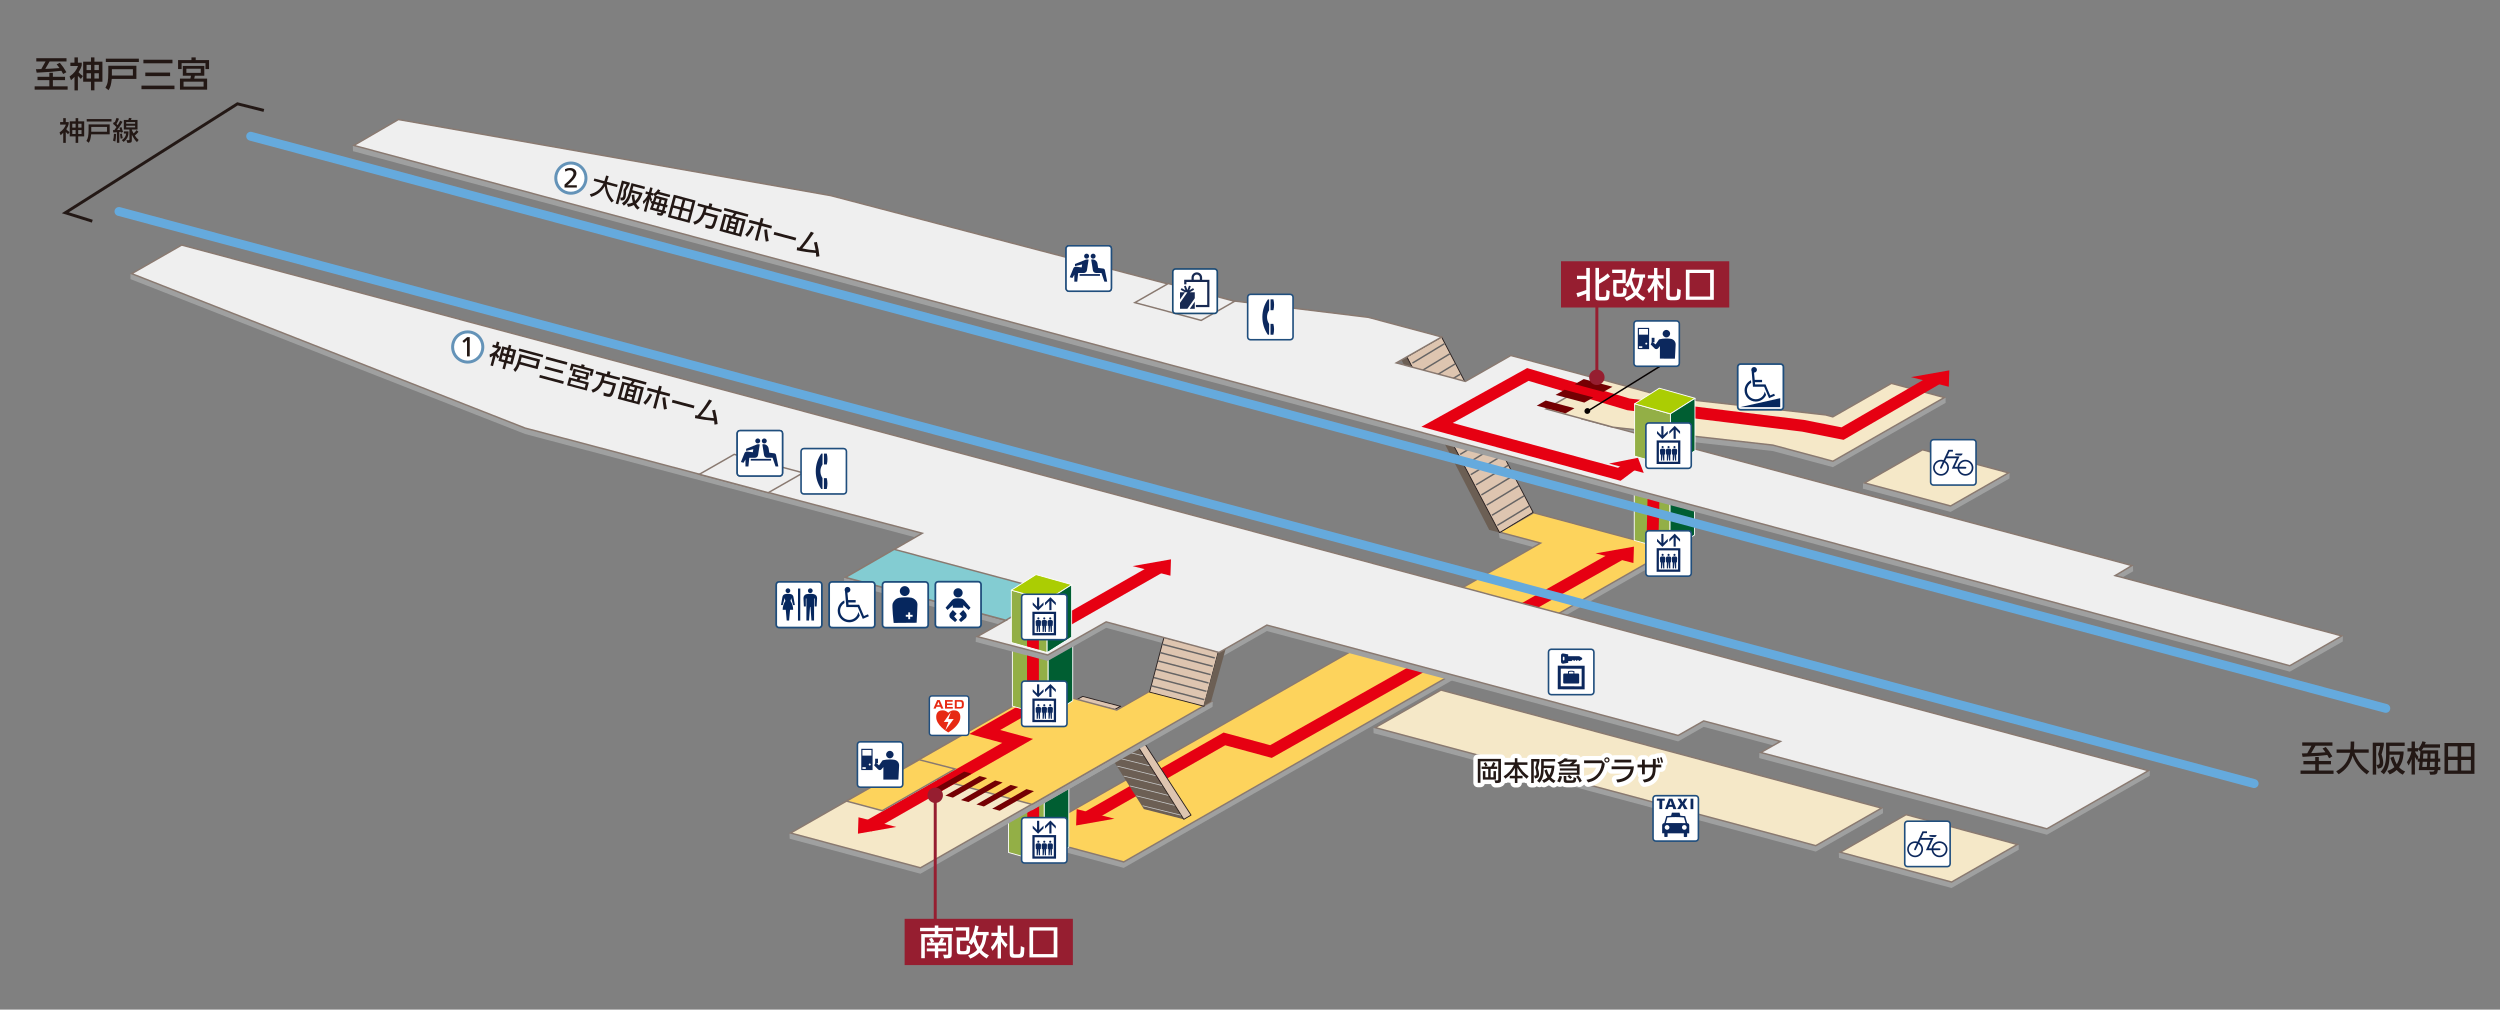 <?xml version="1.0" encoding="utf-8"?>
<!-- Generator: Adobe Illustrator 28.0.0, SVG Export Plug-In . SVG Version: 6.00 Build 0)  -->
<svg version="1.1" id="レイヤー_1" xmlns="http://www.w3.org/2000/svg" xmlns:xlink="http://www.w3.org/1999/xlink" x="0px"
	 y="0px" viewBox="0 0 842.39 340.19" style="enable-background:new 0 0 842.39 340.19;" xml:space="preserve">
<rect x="0" y="0" width="842.39" height="340.19" fill="#808080" stroke="none"/>
<style type="text/css">
	.st0{fill:#9FA0A0;}
	.st1{fill:#FDD35C;}
	.st2{fill:none;stroke:#897970;stroke-width:0.5;}
	.st3{fill:#93AF46;}
	.st4{fill:none;stroke:#FFFFFF;stroke-width:0.3;stroke-linecap:round;stroke-linejoin:round;}
	.st5{fill:#005E32;}
	.st6{fill:none;stroke:#E60012;stroke-width:4;}
	.st7{fill:#6C5F54;}
	.st8{fill:#DEC5B0;}
	.st9{fill:none;stroke:#241C1D;stroke-width:0.3;stroke-linecap:round;stroke-linejoin:round;}
	.st10{fill:#595757;}
	.st11{fill:none;stroke:#C9CACA;stroke-width:0.25;stroke-linecap:round;stroke-linejoin:round;}
	.st12{fill:none;stroke:#666464;stroke-width:0.5;}
	.st13{fill:#F5E8C8;}
	.st14{fill:#EFEFEF;}
	.st15{fill:none;stroke:#65AADD;stroke-width:3;stroke-linecap:round;}
	.st16{fill:#83CCD2;}
	.st17{clip-path:url(#SVGID_00000121987305337474927640000015277971434331892108_);fill:none;stroke:#E60012;stroke-width:4;}
	.st18{fill:#ABCD03;}
	.st19{fill:#E60012;}
	.st20{fill:#740003;}
	.st21{fill:#961E30;}
	.st22{fill:none;stroke:#961E30;}
	.st23{fill:#FFFFFF;}
	.st24{fill:none;stroke:#1F4373;stroke-width:0.441;}
	.st25{fill:none;stroke:#204E7D;stroke-width:0.55;}
	.st26{fill:#0C285D;}
	.st27{fill:none;stroke:#1E4D7C;stroke-width:0.6;}
	.st28{fill:#06275E;}
	.st29{fill:#231815;stroke:#FFFFFF;stroke-width:3;stroke-linecap:round;stroke-linejoin:round;}
	.st30{fill:#231815;}
	.st31{fill:#050000;}
	.st32{fill:none;stroke:#050000;stroke-width:0.5;stroke-linecap:round;stroke-linejoin:round;}
	.st33{fill:none;stroke:#204E7D;stroke-width:0.5;}
	.st34{fill:#E72913;}
	.st35{fill:none;stroke:#231815;stroke-miterlimit:10;}
	.st36{fill:#FFFFFF;stroke:#1A4A74;stroke-width:0.564;stroke-miterlimit:10;}
	.st37{fill:#172952;}
	.st38{fill:#6493B8;}
</style>
<polygon class="st0" points="543.86,182.04 534.7,179.58 516.75,174.77 505.02,179.49 505.31,181.31 519.08,185 346.19,283.74 
	378.64,292.44 562.96,187.16 "/>
<polygon class="st1" points="543.86,180.04 534.7,177.58 516.75,172.77 505.31,179.31 519.08,183 346.19,281.74 378.64,290.44 
	562.96,185.16 "/>
<polygon class="st2" points="543.86,180.04 534.7,177.58 516.75,172.77 505.31,179.31 519.08,183 346.19,281.74 378.64,290.44 
	562.96,185.16 "/>
<polygon class="st3" points="351.88,290.65 339.81,287.25 339.81,259.08 351.88,262.47 "/>
<polygon class="st4" points="351.88,290.65 339.81,287.25 339.81,259.08 351.88,262.47 "/>
<polygon class="st5" points="351.88,290.65 360.15,285.42 360.15,257.24 351.88,262.47 "/>
<polygon class="st4" points="351.88,290.65 360.15,285.42 360.15,257.24 351.88,262.47 "/>
<line class="st6" x1="348.14" y1="279.28" x2="348.14" y2="215.09"/>
<polyline class="st6" points="545.57,187.01 428.25,253.24 412.56,248.98 366.68,275.19 "/>
<polygon class="st3" points="562.73,185.47 550.67,182.08 550.67,153.9 562.73,157.3 "/>
<polygon class="st4" points="562.73,185.47 550.67,182.08 550.67,153.9 562.73,157.3 "/>
<polygon class="st5" points="562.73,185.47 571,180.25 571,152.07 562.73,157.3 "/>
<polygon class="st4" points="562.73,185.47 571,180.25 571,152.07 562.73,157.3 "/>
<line class="st6" x1="557.46" y1="155.11" x2="556.86" y2="180.2"/>
<polygon class="st7" points="398.89,276.08 385.43,272.62 362.14,235.59 375.61,239.06 "/>
<polygon class="st8" points="398.89,276.08 401.33,274.65 377.56,237.99 375.61,239.06 "/>
<polygon class="st9" points="398.89,276.08 401.33,274.65 377.56,237.99 375.61,239.06 "/>
<polygon class="st8" points="362.48,235.93 364.82,234.65 377.56,237.99 375.61,239.06 "/>
<polygon class="st9" points="362.48,235.93 364.82,234.65 377.56,237.99 375.61,239.06 "/>
<line class="st10" x1="385.11" y1="271.52" x2="397.8" y2="274.65"/>
<line class="st11" x1="385.11" y1="271.52" x2="397.8" y2="274.65"/>
<line class="st10" x1="382.98" y1="268.18" x2="395.66" y2="271.32"/>
<line class="st11" x1="382.98" y1="268.18" x2="395.66" y2="271.32"/>
<line class="st10" x1="380.84" y1="264.85" x2="393.53" y2="267.98"/>
<line class="st11" x1="380.84" y1="264.85" x2="393.53" y2="267.98"/>
<line class="st10" x1="378.71" y1="261.51" x2="391.4" y2="264.65"/>
<line class="st11" x1="378.71" y1="261.51" x2="391.4" y2="264.65"/>
<line class="st10" x1="376.58" y1="258.18" x2="389.27" y2="261.32"/>
<line class="st11" x1="376.58" y1="258.18" x2="389.27" y2="261.32"/>
<line class="st10" x1="374.45" y1="254.85" x2="387.14" y2="257.98"/>
<line class="st11" x1="374.45" y1="254.85" x2="387.14" y2="257.98"/>
<line class="st10" x1="372.32" y1="251.51" x2="385.01" y2="254.65"/>
<line class="st11" x1="372.32" y1="251.51" x2="385.01" y2="254.65"/>
<line class="st10" x1="370.19" y1="248.18" x2="382.88" y2="251.31"/>
<line class="st11" x1="370.19" y1="248.18" x2="382.88" y2="251.31"/>
<line class="st10" x1="368.06" y1="244.84" x2="380.75" y2="247.98"/>
<line class="st11" x1="368.06" y1="244.84" x2="380.75" y2="247.98"/>
<line class="st10" x1="365.93" y1="241.51" x2="378.61" y2="244.64"/>
<line class="st11" x1="365.93" y1="241.51" x2="378.61" y2="244.64"/>
<line class="st10" x1="363.79" y1="238.17" x2="376.48" y2="241.31"/>
<line class="st11" x1="363.79" y1="238.17" x2="376.48" y2="241.31"/>
<polygon class="st7" points="472.22,121.3 501.79,178.55 505.29,179.45 514.27,174.01 483.41,114.9 "/>
<polygon class="st8" points="474.05,120.26 505.3,179.47 516.59,172.63 485.73,113.53 "/>
<polygon class="st9" points="474.05,120.26 505.3,179.47 516.59,172.63 485.73,113.53 "/>
<line class="st12" x1="486.77" y1="115.77" x2="475.92" y2="122.34"/>
<line class="st12" x1="488.55" y1="119.19" x2="477.71" y2="125.76"/>
<line class="st12" x1="490.34" y1="122.61" x2="479.5" y2="129.18"/>
<line class="st12" x1="492.13" y1="126.03" x2="481.29" y2="132.6"/>
<line class="st12" x1="493.92" y1="129.45" x2="483.07" y2="136.01"/>
<line class="st12" x1="495.7" y1="132.86" x2="484.86" y2="139.43"/>
<line class="st12" x1="497.49" y1="136.28" x2="486.65" y2="142.85"/>
<line class="st12" x1="499.28" y1="139.7" x2="488.43" y2="146.27"/>
<line class="st12" x1="501.07" y1="143.12" x2="490.22" y2="149.69"/>
<line class="st12" x1="502.85" y1="146.54" x2="492.01" y2="153.11"/>
<line class="st12" x1="504.64" y1="149.96" x2="493.79" y2="156.53"/>
<line class="st12" x1="506.43" y1="153.37" x2="495.58" y2="159.94"/>
<line class="st12" x1="508.21" y1="156.79" x2="497.37" y2="163.36"/>
<line class="st12" x1="510" y1="160.21" x2="499.16" y2="166.78"/>
<line class="st12" x1="511.79" y1="163.63" x2="500.94" y2="170.2"/>
<line class="st12" x1="513.58" y1="167.05" x2="502.73" y2="173.62"/>
<line class="st12" x1="515.36" y1="170.47" x2="504.52" y2="177.04"/>
<polygon class="st0" points="310.15,294.41 266.08,282.61 266.02,280.86 329.95,246.38 373.71,258.11 "/>
<polygon class="st0" points="789.4,216.17 789.46,214.24 712.7,195.95 718.77,192.49 718.71,190.49 533.33,143.22 551.18,133.07 
	509.07,121.78 493.77,130.52 467.48,123.34 482.78,114.6 461.07,108.92 415.04,103.32 279.93,67.91 134.24,42.27 118.9,49.11 
	118.94,50.94 771.56,226.32 "/>
<polygon class="st0" points="408.58,238.17 408.65,236.49 389.97,233.43 376.3,241.24 350.9,234.44 303.8,261.32 347.73,273.04 "/>
<polygon class="st0" points="657.26,172.49 627.71,164.67 627.77,162.74 647.8,153.55 677.15,159.42 677.08,161.24 "/>
<polygon class="st0" points="611.84,286.95 462.83,247.05 462.8,245.3 485.54,234.51 634.48,272.32 634.48,274.03 "/>
<polygon class="st0" points="657.59,299.21 619.65,289.07 619.6,287.32 642.26,276.5 680.19,284.57 680.23,286.32 "/>
<polygon class="st0" points="655.58,133.92 637.33,131.17 617.58,142.46 615.18,141.81 561.37,135.8 538.78,129.62 520.97,139.79 
	543.56,145.96 597.37,151.98 617.6,157.41 655.58,135.74 "/>
<polygon class="st13" points="310.15,292.41 266.39,280.69 329.95,244.38 373.71,256.11 "/>
<polygon class="st2" points="310.15,292.41 266.39,280.69 329.95,244.38 373.71,256.11 "/>
<polygon class="st14" points="789.09,214.27 712.7,193.95 718.37,190.56 533.33,141.22 551.18,131.07 509.07,119.78 493.77,128.52 
	470.48,122.28 485.78,113.54 461.07,106.92 415.04,101.32 279.93,65.91 134.24,40.27 119.23,49 771.56,224.32 "/>
<polygon class="st2" points="789.09,214.27 712.7,193.95 718.37,190.56 533.33,141.22 551.18,131.07 509.07,119.78 493.77,128.52 
	470.48,122.28 485.78,113.54 461.07,106.92 415.04,101.32 279.93,65.91 134.24,40.27 119.23,49 771.56,224.32 "/>
<polygon class="st1" points="408.17,236.38 389.97,231.43 376.3,239.24 350.9,232.44 303.8,259.32 347.73,271.04 "/>
<polygon class="st2" points="408.17,236.38 389.97,231.43 376.3,239.24 350.9,232.44 303.8,259.32 347.73,271.04 "/>
<polyline class="st6" points="346.71,238.14 331.81,246.65 342.9,249.65 292.55,278.41 "/>
<polygon class="st3" points="353.19,241.34 341.13,237.94 341.13,209.77 353.19,213.17 "/>
<polygon class="st4" points="353.19,241.34 341.13,237.94 341.13,209.77 353.19,213.17 "/>
<polygon class="st5" points="353.19,241.34 361.46,236.11 361.46,207.94 353.19,213.17 "/>
<polygon class="st4" points="353.19,241.34 361.46,236.11 361.46,207.94 353.19,213.17 "/>
<polygon class="st1" points="321.8,259.1 297.29,273.16 285.23,269.94 309.75,256 "/>
<polygon class="st2" points="321.8,259.1 297.29,273.16 285.23,269.94 309.75,256 "/>
<line class="st15" x1="803.91" y1="238.69" x2="84.47" y2="45.91"/>
<line class="st15" x1="759.54" y1="264.03" x2="40.09" y2="71.26"/>
<polygon class="st14" points="404.75,107.96 382.4,101.97 393.66,95.53 416.01,101.52 "/>
<polygon class="st2" points="404.75,107.96 382.4,101.97 393.66,95.53 416.01,101.52 "/>
<polygon class="st13" points="657.26,170.49 628.26,162.72 647.8,151.55 676.8,159.33 "/>
<polygon class="st2" points="657.26,170.49 628.26,162.72 647.8,151.55 676.8,159.33 "/>
<polygon class="st13" points="611.84,284.95 463.37,245.17 485.54,232.51 634.01,272.29 "/>
<polygon class="st2" points="611.84,284.95 463.37,245.17 485.54,232.51 634.01,272.29 "/>
<polygon class="st13" points="657.59,297.21 620.09,287.16 642.26,274.5 679.76,284.55 "/>
<polygon class="st2" points="657.59,297.21 620.09,287.16 642.26,274.5 679.76,284.55 "/>
<line class="st6" x1="348.06" y1="232.76" x2="348.06" y2="218.98"/>
<polygon class="st0" points="410.76,221.85 426.88,212.63 565.45,249.82 574.07,244.92 599.94,251.82 592.81,253.78 592.77,255.44 
	689.71,281.27 724.35,261.4 724.4,259.69 61.21,84.57 43.96,92.42 43.96,94.05 176.93,146.24 310.76,181.68 284.4,194.67 
	284.46,196.42 338.99,211.02 328.83,214.74 328.77,216.3 353.05,222.71 372.72,211.55 "/>
<polygon class="st13" points="637.33,129.17 617.58,140.46 615.18,139.81 561.37,133.8 538.78,127.62 520.97,137.79 543.56,143.96 
	597.37,149.98 617.6,155.41 655.16,133.95 "/>
<polygon class="st2" points="637.33,129.17 617.58,140.46 615.18,139.81 561.37,133.8 538.78,127.62 520.97,137.79 543.56,143.96 
	597.37,149.98 617.6,155.41 655.16,133.95 "/>
<polygon class="st8" points="405.68,237.97 387.35,233.21 392.2,214.8 410.53,219.56 "/>
<polygon class="st9" points="405.68,237.97 387.35,233.21 392.2,214.8 410.53,219.56 "/>
<polygon class="st7" points="413.14,218.84 394.82,214.09 392.2,214.8 410.53,219.56 "/>
<polygon class="st7" points="412.94,218.84 408.08,236.38 405.49,237.92 410.53,219.56 "/>
<line class="st12" x1="409.34" y1="221.71" x2="391.64" y2="217.09"/>
<line class="st12" x1="408.63" y1="224.52" x2="390.93" y2="219.9"/>
<line class="st12" x1="407.93" y1="227.33" x2="390.22" y2="222.71"/>
<line class="st12" x1="407.22" y1="230.14" x2="389.52" y2="225.51"/>
<line class="st12" x1="406.51" y1="232.95" x2="388.81" y2="228.32"/>
<line class="st12" x1="405.81" y1="235.76" x2="388.11" y2="231.13"/>
<polygon class="st14" points="410.76,219.85 426.88,210.63 565.45,247.82 574.07,242.92 599.94,249.82 593.31,253.56 689.71,279.27 
	723.92,259.68 61.21,82.57 44.38,92.21 176.93,144.24 310.76,179.68 284.92,194.55 338.99,209.02 329.3,214.51 353.05,220.71 
	372.72,209.55 "/>
<polygon class="st2" points="410.76,219.85 426.88,210.63 565.45,247.82 574.07,242.92 599.94,249.82 593.31,253.56 689.71,279.27 
	723.92,259.68 61.21,82.57 44.38,92.21 176.93,144.24 310.76,179.68 284.92,194.55 338.99,209.02 329.3,214.51 353.05,220.71 
	372.72,209.55 "/>
<polygon class="st16" points="301.31,185.1 355.33,199.58 338.9,208.99 284.91,194.55 "/>
<polygon class="st2" points="301.31,185.1 355.33,199.58 338.9,208.99 284.91,194.55 "/>
<polygon class="st14" points="258.86,166.02 235.66,159.81 247.4,153.1 270.6,159.32 "/>
<polygon class="st2" points="258.86,166.02 235.66,159.81 247.4,153.1 270.6,159.32 "/>
<polygon class="st3" points="352.83,219.9 340.77,216.5 340.77,198.86 352.83,202.25 "/>
<g>
	<defs>
		<polygon id="SVGID_1_" points="350.78,219.32 350.78,212.94 344.54,212.94 344.54,217.56 		"/>
	</defs>
	<clipPath id="SVGID_00000029017628836375282830000004739994923218027699_">
		<use xlink:href="#SVGID_1_"  style="overflow:visible;"/>
	</clipPath>
	
		<line style="clip-path:url(#SVGID_00000029017628836375282830000004739994923218027699_);fill:none;stroke:#E60012;stroke-width:4;" x1="348.06" y1="218.98" x2="348.06" y2="205.21"/>
</g>
<polygon class="st4" points="352.83,219.9 340.77,216.5 340.77,198.86 352.83,202.25 "/>
<polygon class="st18" points="361.15,197 349.08,193.61 340.77,198.86 352.83,202.25 "/>
<polygon class="st4" points="361.15,197 349.08,193.61 340.77,198.86 352.83,202.25 "/>
<line class="st6" x1="390.92" y1="191.07" x2="358.54" y2="209.56"/>
<polygon class="st5" points="352.83,219.9 361.1,214.67 361.1,197.02 352.83,202.25 "/>
<polygon class="st4" points="352.83,219.9 361.1,214.67 361.1,197.02 352.83,202.25 "/>
<polygon class="st19" points="656.84,124.79 656.66,130.32 643.91,127.07 "/>
<polygon class="st19" points="551.92,154.24 553.87,159.35 542.18,156.21 "/>
<polyline class="st6" points="652.69,127.63 620.86,146.1 607.56,143.47 548.74,136.26 514.81,126.18 484.23,143.16 545.64,159.82 
	550.01,156.53 "/>
<polygon class="st3" points="562.86,157.1 550.79,153.7 550.79,136.06 562.86,139.45 "/>
<polygon class="st4" points="562.86,157.1 550.79,153.7 550.79,136.06 562.86,139.45 "/>
<polygon class="st18" points="571.17,134.2 559.11,130.81 550.79,136.06 562.86,139.45 "/>
<polygon class="st4" points="571.17,134.2 559.11,130.81 550.79,136.06 562.86,139.45 "/>
<polygon class="st5" points="562.86,157.1 571.13,151.87 571.13,134.22 562.86,139.45 "/>
<polygon class="st4" points="562.86,157.1 571.13,151.87 571.13,134.22 562.86,139.45 "/>
<polygon class="st20" points="340.54,264.48 329,271.07 331.53,271.75 343.07,265.16 "/>
<polygon class="st20" points="345.87,265.9 334.33,272.5 336.86,273.18 348.4,266.59 "/>
<polygon class="st20" points="330.1,261.49 318.56,268.08 321.09,268.77 332.63,262.18 "/>
<polygon class="st20" points="335.32,262.98 323.78,269.58 326.31,270.26 337.85,263.67 "/>
<polygon class="st20" points="324.88,260 313.33,266.59 315.87,267.28 327.41,260.69 "/>
<polygon class="st20" points="536.88,133.93 527.2,131.33 524.16,133.06 533.85,135.65 "/>
<polygon class="st20" points="530.52,137.56 520.84,134.96 517.81,136.69 527.49,139.28 "/>
<polygon class="st20" points="543.33,130.32 533.65,127.73 530.61,129.45 540.29,132.05 "/>
<rect x="304.82" y="309.6" class="st21" width="56.69" height="15.59"/>
<line class="st22" x1="315.13" y1="310.4" x2="315.13" y2="267.97"/>
<path class="st21" d="M315.13,265.37c1.43,0,2.6,1.16,2.6,2.6s-1.16,2.6-2.6,2.6c-1.43,0-2.6-1.16-2.6-2.59
	C312.53,266.54,313.69,265.38,315.13,265.37z"/>
<g>
	<path class="st23" d="M311.62,315.87v6.99h-1.2v-8.11h4.55v-0.98h-4.94v-1.13h4.94v-0.79h1.2v0.79h4.97v1.13h-4.97v0.98h4.52v6.43
		c0.04,1.43-0.25,1.73-1.66,1.74h-0.91l-0.32-1.24l0.43,0.02c0.24,0.01,0.58,0.01,0.78,0.01c0.41,0,0.48-0.07,0.48-0.49v-5.36
		H311.62z M316.29,317.61c0.42-0.73,0.48-0.85,0.78-1.62l1.09,0.31c-0.28,0.64-0.32,0.73-0.66,1.31h1.26v0.96h-2.63v1.03h2.71v0.96
		h-2.71v2.23H315v-2.23h-2.72v-0.96H315v-1.03h-2.64v-0.96h1.36c-0.23-0.59-0.29-0.68-0.72-1.21l1.01-0.41
		c0.41,0.56,0.47,0.65,0.78,1.27l-0.86,0.35H316.29z"/>
	<path class="st23" d="M323.51,320c0,0.38,0.07,0.47,0.44,0.48h0.98c0.64-0.04,0.78-0.22,0.79-0.96l0.04-1.06l1.15,0.42l-0.04,0.97
		c-0.04,1.42-0.41,1.75-1.91,1.74h-1.49c-0.79-0.01-1.09-0.35-1.09-1.2v-4.52h3.11v-2.3h-3.45v-1.13h4.57v4.54h-3.11V320z
		 M326.38,317.62c1.08-1.39,1.92-3.62,2.18-5.8l1.2,0.29c-0.18,0.9-0.22,1.03-0.46,1.92h3.83v1.12h-0.68
		c-0.28,2.27-0.68,3.47-1.69,4.99c0.72,0.8,1.21,1.15,2.47,1.75l-0.78,1.07c-1.01-0.59-1.54-1.02-2.41-1.96
		c-1.07,0.98-1.78,1.44-3.08,1.99l-0.77-1.03c1.69-0.7,2.21-1.01,3.08-1.91c-0.54-0.92-0.72-1.31-1.25-2.69
		c-0.3,0.54-0.35,0.61-0.7,1.08L326.38,317.62z M328.71,315.83c0.46,1.6,0.7,2.2,1.3,3.26c0.77-1.19,1.04-2.06,1.25-3.96h-2.29
		L328.71,315.83z"/>
	<path class="st23" d="M336.15,314.29v-2.43h1.12v2.43h2.09v1.12h-2c0.7,1.42,1.16,2.04,2.15,2.89l-0.66,1.06
		c-0.83-0.91-1.1-1.27-1.57-2.12v5.73h-1.12v-5.16c-0.59,1.18-0.91,1.67-1.75,2.57l-0.53-1.24c0.97-0.89,1.64-2.05,2.19-3.73h-2.01
		v-1.12H336.15z M341.43,320.88c0,0.56,0.1,0.66,0.66,0.67h0.89c0.72,0.02,0.89-0.19,0.92-1.2l0.06-1.55l1.21,0.49l-0.07,1.57
		c-0.1,1.52-0.43,1.87-1.87,1.88h-1.54c-1.08,0-1.48-0.41-1.46-1.52v-9.34h1.2V320.88z"/>
	<path class="st23" d="M356.29,312.45v10.15h-9.41v-10.15H356.29z M355.04,321.48v-7.92h-6.93v7.92H355.04z"/>
</g>
<rect x="525.99" y="88.03" class="st21" width="56.69" height="15.59"/>
<line class="st22" x1="538.07" y1="102.81" x2="538.07" y2="127.14"/>
<path class="st21" d="M538.07,129.74c-1.43,0-2.6-1.16-2.6-2.6c0-1.43,1.16-2.6,2.6-2.6c1.43,0,2.6,1.16,2.6,2.59
	S539.5,129.73,538.07,129.74z"/>
<g>
	<path class="st23" d="M534.5,98.98c-1.4,0.59-1.62,0.67-2.91,1.15l-0.4-1.34c1.44-0.4,1.69-0.48,3.31-1.09v-3.66h-3.13v-1.12h3.13
		v-2.64h1.2v11.11h-1.2V98.98z M542.38,98.1l-0.06,1.21c-0.1,1.72-0.29,1.93-1.7,1.94h-1.76c-1-0.02-1.25-0.24-1.26-1.06v-9.92h1.2
		v3.98c1.64-1.02,1.96-1.25,2.94-2.12l0.76,1.06c-1.08,0.9-1.76,1.36-3.69,2.46v4.05c0.01,0.23,0.11,0.35,0.3,0.35h1.42
		c0.54-0.02,0.67-0.19,0.7-0.89l0.04-1.49L542.38,98.1z"/>
	<path class="st23" d="M544.7,98.43c0,0.38,0.07,0.47,0.44,0.48h0.98c0.64-0.04,0.78-0.22,0.79-0.96l0.04-1.06l1.15,0.42l-0.04,0.97
		c-0.04,1.42-0.41,1.75-1.91,1.74h-1.49c-0.79-0.01-1.09-0.35-1.09-1.2V94.3h3.11V92h-3.45v-1.13h4.57v4.55h-3.11V98.43z
		 M547.57,96.05c1.08-1.39,1.92-3.62,2.18-5.8l1.2,0.29c-0.18,0.9-0.22,1.03-0.46,1.92h3.83v1.12h-0.68
		c-0.28,2.27-0.68,3.47-1.69,4.99c0.72,0.8,1.21,1.15,2.47,1.75l-0.78,1.07c-1.01-0.59-1.54-1.02-2.41-1.96
		c-1.07,0.98-1.77,1.44-3.08,1.99l-0.77-1.03c1.69-0.7,2.21-1.01,3.08-1.91c-0.54-0.92-0.72-1.31-1.25-2.69
		c-0.3,0.54-0.35,0.61-0.7,1.08L547.57,96.05z M549.89,94.26c0.46,1.59,0.7,2.19,1.29,3.26c0.77-1.19,1.04-2.06,1.25-3.96h-2.29
		L549.89,94.26z"/>
	<path class="st23" d="M557.34,92.72v-2.43h1.12v2.43h2.09v1.12h-2c0.7,1.42,1.16,2.04,2.15,2.89l-0.66,1.06
		c-0.83-0.91-1.1-1.27-1.57-2.12v5.73h-1.12v-5.16c-0.59,1.18-0.91,1.67-1.75,2.57l-0.53-1.24c0.97-0.89,1.64-2.05,2.19-3.73h-2.01
		v-1.12H557.34z M562.61,99.31c0,0.56,0.1,0.66,0.66,0.67h0.89c0.72,0.02,0.89-0.19,0.92-1.2l0.06-1.55l1.21,0.49l-0.07,1.57
		c-0.1,1.52-0.43,1.87-1.87,1.88h-1.54c-1.08,0-1.47-0.41-1.46-1.52v-9.34h1.2V99.31z"/>
	<path class="st23" d="M577.48,90.88v10.15h-9.42V90.88H577.48z M576.23,99.91V92h-6.93v7.92H576.23z"/>
</g>
<path class="st24" d="M360.16,98.13c-0.53,0-0.96-0.43-0.96-0.96V83.78c0-0.53,0.43-0.96,0.96-0.96l13.39,0
	c0.53,0,0.95,0.43,0.95,0.96v13.39c0,0.53-0.43,0.96-0.95,0.96L360.16,98.13z"/>
<path class="st23" d="M360.16,98.13c-0.53,0-0.96-0.43-0.96-0.96V83.78c0-0.53,0.43-0.96,0.96-0.96l13.39,0
	c0.53,0,0.95,0.43,0.95,0.96v13.39c0,0.53-0.43,0.96-0.95,0.96L360.16,98.13z"/>
<path class="st25" d="M360.16,98.13c-0.53,0-0.96-0.43-0.96-0.96V83.78c0-0.53,0.43-0.96,0.96-0.96l13.39,0
	c0.53,0,0.95,0.43,0.95,0.96v13.39c0,0.53-0.43,0.96-0.95,0.96L360.16,98.13z"/>
<path class="st26" d="M368.34,87.16c0.47,0,0.84-0.38,0.84-0.84c0-0.46-0.38-0.84-0.84-0.84c-0.46,0-0.84,0.38-0.84,0.84
	C367.5,86.78,367.88,87.16,368.34,87.16z"/>
<path class="st26" d="M366.14,85.47c-0.46,0-0.84,0.38-0.84,0.84c0,0.47,0.38,0.84,0.84,0.84c0.46,0,0.84-0.38,0.84-0.84
	C366.98,85.85,366.6,85.47,366.14,85.47z"/>
<path class="st26" d="M366.72,87.46c-0.12-0.03-0.24-0.04-0.36-0.04c-0.24,0-0.46,0.05-0.66,0.13l-3.48,1.4v0.71l2.42-0.56
	l-0.16,1.01l-1.92-0.24c-0.05-0.01-0.1-0.01-0.14,0c-0.33,0.02-0.61,0.23-0.73,0.51l-1.23,3.03l0.9,0.25l0.64-1.1v2.36h0.99
	l0.31-2.94h1.89c0.53,0,0.97-0.39,1.05-0.89l0.56-3.52C366.8,87.52,366.77,87.47,366.72,87.46z"/>
<path class="st26" d="M372.3,91.03c-0.05-0.28-0.29-0.5-0.58-0.54l-1.69-0.21l-0.22-1.43c-0.13-0.81-0.83-1.44-1.68-1.44
	c-0.12,0-0.25,0.01-0.36,0.04c-0.05,0.01-0.08,0.06-0.07,0.11l0.56,3.52c0.08,0.51,0.52,0.89,1.05,0.9h1.82l1.01,2.94h0.94
	L372.3,91.03z"/>
<rect x="363.78" y="92.36" class="st26" width="6.86" height="0.58"/>
<path class="st24" d="M249.35,160.39c-0.53,0-0.96-0.43-0.96-0.96v-13.39c0-0.53,0.43-0.96,0.96-0.96l13.39,0
	c0.53,0,0.95,0.43,0.95,0.96v13.39c0,0.53-0.43,0.96-0.95,0.96L249.35,160.39z"/>
<path class="st23" d="M249.35,160.39c-0.53,0-0.96-0.43-0.96-0.96v-13.39c0-0.53,0.43-0.96,0.96-0.96l13.39,0
	c0.53,0,0.95,0.43,0.95,0.96v13.39c0,0.53-0.43,0.96-0.95,0.96L249.35,160.39z"/>
<path class="st25" d="M249.35,160.39c-0.53,0-0.96-0.43-0.96-0.96v-13.39c0-0.53,0.43-0.96,0.96-0.96l13.39,0
	c0.53,0,0.95,0.43,0.95,0.96v13.39c0,0.53-0.43,0.96-0.95,0.96L249.35,160.39z"/>
<path class="st26" d="M257.53,149.42c0.47,0,0.84-0.38,0.84-0.84c0-0.46-0.38-0.84-0.84-0.84c-0.46,0-0.84,0.38-0.84,0.84
	C256.69,149.04,257.07,149.42,257.53,149.42z"/>
<path class="st26" d="M255.33,147.73c-0.46,0-0.84,0.38-0.84,0.84c0,0.47,0.38,0.84,0.84,0.84c0.46,0,0.84-0.38,0.84-0.84
	C256.17,148.11,255.79,147.73,255.33,147.73z"/>
<path class="st26" d="M255.91,149.72c-0.12-0.03-0.24-0.04-0.36-0.04c-0.24,0-0.46,0.05-0.66,0.14l-3.48,1.4v0.71l2.42-0.56
	l-0.16,1.01l-1.92-0.23c-0.05-0.01-0.1-0.01-0.14,0c-0.33,0.02-0.61,0.23-0.73,0.51l-1.23,3.03l0.9,0.24l0.64-1.1v2.36l0.99,0
	l0.31-2.94h1.89c0.53,0,0.97-0.39,1.05-0.9l0.56-3.52C255.99,149.78,255.96,149.73,255.91,149.72z"/>
<path class="st26" d="M261.49,153.29c-0.05-0.28-0.29-0.5-0.58-0.54l-1.69-0.21l-0.22-1.42c-0.13-0.81-0.83-1.44-1.68-1.44
	c-0.12,0-0.25,0.01-0.36,0.04c-0.05,0.01-0.08,0.06-0.07,0.11l0.56,3.52c0.08,0.51,0.52,0.89,1.05,0.89l1.82,0l1.01,2.94h0.94
	L261.49,153.29z"/>
<rect x="252.97" y="154.62" class="st26" width="6.86" height="0.58"/>
<path class="st23" d="M421.36,114.48c-0.53,0-0.95-0.43-0.95-0.96v-13.38c0-0.53,0.43-0.96,0.95-0.96l13.38,0
	c0.53,0,0.96,0.43,0.96,0.96v13.38c0,0.53-0.43,0.95-0.96,0.95L421.36,114.48z"/>
<path class="st25" d="M421.36,114.48c-0.53,0-0.95-0.43-0.95-0.96v-13.38c0-0.53,0.43-0.96,0.95-0.96l13.38,0
	c0.53,0,0.96,0.43,0.96,0.96v13.38c0,0.53-0.43,0.95-0.96,0.95L421.36,114.48z"/>
<path class="st26" d="M429.31,102.69c0-0.63-0.08-1.24-0.23-1.82h-0.96l0,3.66l0.97,0C429.23,103.95,429.31,103.33,429.31,102.69"/>
<path class="st26" d="M428.11,109.13l0,3.67l0.96,0c0.15-0.59,0.23-1.21,0.23-1.85c0-0.63-0.09-1.23-0.23-1.82L428.11,109.13"/>
<path class="st26" d="M425.36,106.83c0,2.22,0.68,4.27,1.85,5.97l0.42,0l0.01-3.66c-0.45-0.66-0.71-1.44-0.71-2.3
	c0-0.86,0.26-1.64,0.71-2.3l0.01-3.66h-0.42C426.05,102.56,425.36,104.61,425.36,106.83"/>
<path class="st23" d="M270.87,166.45c-0.53,0-0.95-0.43-0.95-0.96v-13.38c0-0.53,0.43-0.96,0.95-0.96h13.38
	c0.53,0,0.96,0.43,0.96,0.96v13.38c0,0.53-0.43,0.95-0.96,0.96H270.87z"/>
<path class="st25" d="M270.87,166.45c-0.53,0-0.95-0.43-0.95-0.96v-13.38c0-0.53,0.43-0.96,0.95-0.96h13.38
	c0.53,0,0.96,0.43,0.96,0.96v13.38c0,0.53-0.43,0.95-0.96,0.96H270.87z"/>
<path class="st26" d="M278.82,154.66c0-0.63-0.08-1.24-0.23-1.82h-0.96l0,3.66l0.97,0C278.74,155.92,278.82,155.3,278.82,154.66"/>
<path class="st26" d="M277.62,161.1l0,3.67l0.96,0c0.15-0.59,0.23-1.21,0.23-1.84c0-0.63-0.09-1.23-0.23-1.82L277.62,161.1"/>
<path class="st26" d="M274.87,158.8c0,2.22,0.68,4.27,1.85,5.97l0.42,0l0.01-3.67c-0.45-0.66-0.71-1.44-0.71-2.3
	c0-0.86,0.26-1.64,0.71-2.3l0.01-3.66h-0.42C275.56,154.53,274.87,156.58,274.87,158.8"/>
<path class="st23" d="M289.86,265.25c-0.53,0-0.95-0.43-0.95-0.96v-13.38c0-0.53,0.43-0.96,0.95-0.95h13.38
	c0.53,0,0.96,0.43,0.96,0.95v13.38c0,0.53-0.43,0.96-0.96,0.96H289.86z"/>
<path class="st25" d="M289.86,265.25c-0.53,0-0.95-0.43-0.95-0.96v-13.38c0-0.53,0.43-0.96,0.95-0.95h13.38
	c0.53,0,0.96,0.43,0.96,0.95v13.38c0,0.53-0.43,0.96-0.96,0.96H289.86z"/>
<path class="st26" d="M299.84,255.52c0.69,0,1.26-0.56,1.26-1.26c0-0.69-0.56-1.26-1.26-1.26c-0.69,0-1.26,0.57-1.26,1.26
	C298.58,254.95,299.14,255.52,299.84,255.52"/>
<rect x="288.54" y="253.99" transform="matrix(1.510200e-03 -1 1 1.510200e-03 35.783 547.625)" class="st26" width="7.15" height="3.81"/>
<rect x="290.59" y="252.7" class="st23" width="3.05" height="1.91"/>
<polygon class="st23" points="290.59,258.51 290.59,259.08 291.73,259.09 291.73,258.51 "/>
<path class="st23" d="M293.06,257.94c0.19,0,0.34-0.15,0.34-0.33c0-0.19-0.15-0.33-0.34-0.33c-0.18,0-0.33,0.15-0.33,0.33
	C292.73,257.79,292.88,257.94,293.06,257.94"/>
<rect x="294.6" y="255.95" transform="matrix(1.902260e-03 -1 1 1.902260e-03 38.377 551.299)" class="st26" width="1.52" height="0.95"/>
<path class="st26" d="M301.36,256.01c-0.5-0.07-1.01-0.11-1.53-0.11c-0.81,0-1.6,0.09-2.35,0.27c-0.07,0.01-0.12,0.05-0.16,0.11
	l-1.13,1.62l-1.18-0.99l-0.46,1l1.35,1.36c0.14,0.13,0.33,0.22,0.54,0.22c0.24,0,0.45-0.1,0.59-0.27l0.63-0.75l-0.01,4.21l5.06,0.01
	l0.25-4.66C303.03,257.04,302.34,256.16,301.36,256.01"/>
<path class="st23" d="M557.95,283.41c-0.53,0-0.95-0.43-0.95-0.96v-13.38c0-0.53,0.43-0.96,0.95-0.96l13.38,0
	c0.53,0,0.96,0.43,0.96,0.96v13.38c0,0.53-0.43,0.96-0.96,0.96L557.95,283.41z"/>
<path class="st25" d="M557.95,283.41c-0.53,0-0.95-0.43-0.95-0.96v-13.38c0-0.53,0.43-0.96,0.95-0.96l13.38,0
	c0.53,0,0.96,0.43,0.96,0.96v13.38c0,0.53-0.43,0.96-0.96,0.96L557.95,283.41z"/>
<path class="st26" d="M567.55,279.6c-0.45,0-0.8-0.36-0.8-0.8c0-0.44,0.35-0.79,0.8-0.79c0.44,0,0.79,0.35,0.79,0.79
	C568.35,279.25,567.99,279.6,567.55,279.6 M561.73,279.6c-0.44,0-0.8-0.36-0.8-0.8c0-0.44,0.36-0.79,0.8-0.79
	c0.44,0,0.8,0.36,0.8,0.8C562.53,279.24,562.17,279.59,561.73,279.6 M561.85,275.46c0.92-0.1,1.86-0.14,2.79-0.14
	c0.93,0,1.87,0.05,2.79,0.15l0.54,1.88l-6.66-0.01L561.85,275.46 M568.5,277.35l-0.67-2.34c-0.53-0.06-1.07-0.11-1.61-0.14
	l-0.28-1.04l-2.58,0l-0.28,1.04c-0.54,0.03-1.08,0.08-1.61,0.13l-0.67,2.34c-0.4,0-0.73,0.33-0.73,0.73l0,2.71h0.72l0,1.16
	c0.18,0.06,0.36,0.1,0.56,0.1c0.2,0,0.39-0.03,0.56-0.09l0-1.16l5.46,0.01v1.16c0.18,0.06,0.36,0.1,0.56,0.1
	c0.2,0,0.39-0.03,0.56-0.09l0-1.17l0.72,0l0-2.71C569.22,277.67,568.9,277.35,568.5,277.35"/>
<polygon class="st26" points="559.15,269.8 558.28,269.8 558.29,269.1 560.96,269.11 560.96,269.8 560.09,269.8 560.09,272.63 
	559.14,272.62 "/>
<path class="st26" d="M562.48,271.21l0.45-1.38l0.01,0l0.42,1.38L562.48,271.21 M563.52,269.11l-1.15,0l-1.34,3.52l0.95,0l0.28-0.75
	l1.32,0l0.26,0.76h1.03L563.52,269.11"/>
<polygon class="st26" points="566.26,270.78 565.24,269.11 566.34,269.12 566.93,270.28 567.53,269.12 568.56,269.12 567.53,270.79 
	568.66,272.64 567.54,272.64 566.86,271.34 566.18,272.63 565.12,272.63 "/>
<polygon class="st26" points="569.65,269.12 569.64,272.64 570.58,272.64 570.58,269.12 "/>
<path class="st23" d="M642.77,292.01c-0.53,0-0.96-0.43-0.96-0.96v-13.38c0-0.53,0.43-0.96,0.96-0.96l13.38,0
	c0.53,0,0.96,0.43,0.96,0.96v13.38c0,0.53-0.43,0.96-0.96,0.96L642.77,292.01z"/>
<path class="st25" d="M642.77,292.01c-0.53,0-0.96-0.43-0.96-0.96v-13.38c0-0.53,0.43-0.96,0.96-0.96l13.38,0
	c0.53,0,0.96,0.43,0.96,0.96v13.38c0,0.53-0.43,0.96-0.96,0.96L642.77,292.01z"/>
<path class="st26" d="M650.31,281.91l1.4,0.17c0.03,0.01,0.06,0.01,0.09,0.01c0.41,0,0.74-0.32,0.76-0.72l-2.23,0
	c-0.15,0-0.27,0.12-0.27,0.27C650.07,281.79,650.16,281.91,650.31,281.91z"/>
<path class="st26" d="M653.53,283.48c-1.38,0-2.51,1.04-2.67,2.38l-0.94,0l1.63-3.51h-4.14l0.75-1.61l1.16,0v-0.62h-1.54l-1.63,3.5
	c-0.26-0.09-0.55-0.14-0.84-0.14c-1.48,0-2.68,1.2-2.68,2.68c0,1.49,1.2,2.69,2.68,2.69c1.48,0,2.68-1.2,2.68-2.69
	c0-0.97-0.51-1.81-1.28-2.29l0.42-0.9l3.45,0l-1.63,3.51l1.92,0c0.16,1.33,1.29,2.37,2.67,2.37c1.48,0,2.68-1.2,2.68-2.69
	C656.22,284.68,655.01,283.48,653.53,283.48 M647.42,286.17c0,1.17-0.95,2.12-2.12,2.12c-1.17,0-2.12-0.95-2.12-2.12
	c0-1.17,0.95-2.12,2.12-2.12c0.21,0,0.41,0.03,0.6,0.09l-0.9,1.92c-0.07,0.15,0,0.34,0.15,0.41c0.16,0.07,0.34,0.01,0.41-0.15
	l0.89-1.92C647.04,284.78,647.42,285.43,647.42,286.17 M653.53,288.28c-1.06,0-1.94-0.78-2.09-1.8l2.09,0
	c0.17,0,0.31-0.14,0.31-0.31c0-0.18-0.14-0.31-0.31-0.31l-2.09,0c0.15-1.02,1.03-1.81,2.09-1.81c1.17,0,2.12,0.95,2.12,2.12
	C655.65,287.34,654.7,288.28,653.53,288.28"/>
<path class="st23" d="M651.5,163.45c-0.53,0-0.96-0.43-0.96-0.96v-13.38c0-0.53,0.43-0.96,0.96-0.96l13.38,0
	c0.53,0,0.96,0.43,0.96,0.96v13.38c0,0.53-0.43,0.96-0.96,0.96L651.5,163.45z"/>
<path class="st25" d="M651.5,163.45c-0.53,0-0.96-0.43-0.96-0.96v-13.38c0-0.53,0.43-0.96,0.96-0.96l13.38,0
	c0.53,0,0.96,0.43,0.96,0.96v13.38c0,0.53-0.43,0.96-0.96,0.96L651.5,163.45z"/>
<path class="st26" d="M659.05,153.35l1.4,0.17c0.03,0.01,0.06,0.01,0.09,0.01c0.41,0,0.74-0.32,0.76-0.72l-2.23,0
	c-0.15,0-0.27,0.12-0.27,0.27C658.8,153.23,658.9,153.35,659.05,153.35z"/>
<path class="st26" d="M662.26,154.92c-1.38,0-2.51,1.04-2.67,2.38l-0.94,0l1.63-3.51h-4.14l0.75-1.61l1.16,0v-0.62h-1.54l-1.63,3.5
	c-0.26-0.09-0.55-0.14-0.84-0.14c-1.48,0-2.68,1.2-2.68,2.68c0,1.49,1.2,2.69,2.68,2.69c1.48,0,2.68-1.2,2.68-2.69
	c0-0.97-0.51-1.81-1.28-2.29l0.42-0.9l3.45,0l-1.63,3.51l1.92,0c0.16,1.34,1.29,2.37,2.67,2.37c1.48,0,2.68-1.2,2.68-2.69
	C664.95,156.12,663.75,154.92,662.26,154.92 M656.15,157.61c0,1.17-0.95,2.12-2.12,2.12c-1.17,0-2.12-0.95-2.12-2.12
	c0-1.17,0.95-2.12,2.12-2.12c0.21,0,0.41,0.03,0.6,0.09l-0.9,1.92c-0.07,0.15,0,0.34,0.15,0.41c0.16,0.07,0.34,0.01,0.41-0.15
	l0.89-1.92C655.77,156.22,656.15,156.87,656.15,157.61 M662.26,159.72c-1.06,0-1.94-0.78-2.09-1.8l2.09,0
	c0.17,0,0.31-0.14,0.31-0.31c0-0.18-0.14-0.31-0.31-0.31l-2.09,0c0.15-1.02,1.03-1.81,2.09-1.81c1.17,0,2.12,0.95,2.12,2.12
	C664.38,158.78,663.43,159.72,662.26,159.72"/>
<path class="st23" d="M522.73,234.07c-0.53,0-0.95-0.43-0.95-0.96v-13.38c0-0.53,0.43-0.96,0.95-0.96h13.38
	c0.53,0,0.96,0.43,0.96,0.96v13.38c0,0.53-0.43,0.96-0.96,0.96H522.73z"/>
<path class="st25" d="M522.73,234.07c-0.53,0-0.95-0.43-0.95-0.96v-13.38c0-0.53,0.43-0.96,0.95-0.96h13.38
	c0.53,0,0.96,0.43,0.96,0.96v13.38c0,0.53-0.43,0.96-0.96,0.96H522.73z"/>
<path class="st26" d="M525.91,231.24l0.01-5.92l7.03,0.01l-0.01,5.93L525.91,231.24 M524.89,232.26l9.06,0.02l0.01-7.96l-9.06-0.01
	L524.89,232.26"/>
<path class="st26" d="M530.18,226.96v-0.56c-0.25-0.05-0.5-0.08-0.75-0.08c-0.25,0-0.5,0.02-0.75,0.08v0.56L530.18,226.96
	 M528.36,226.96l0-0.81l0.16-0.04c0.29-0.07,0.6-0.11,0.9-0.11c0.31,0,0.61,0.04,0.91,0.11l0.16,0.04v0.81l1.3,0
	c0.18,0,0.32,0.15,0.32,0.32l0,2.73c0,0.17-0.15,0.32-0.32,0.32l-4.74-0.01c-0.18,0-0.32-0.15-0.32-0.32l0.01-2.72
	c0-0.18,0.14-0.33,0.32-0.33L528.36,226.96"/>
<path class="st26" d="M526.61,222.29c0,0.15,0.12,0.27,0.27,0.27c0.15,0,0.27-0.13,0.27-0.27v-0.76c0-0.15-0.12-0.27-0.27-0.27
	c-0.15,0-0.27,0.12-0.27,0.27V222.29 M528.4,223.34l-1.67,0.3c-0.04,0-0.07,0.01-0.11,0c-0.34,0-0.62-0.28-0.62-0.62l0-2.22
	c0-0.34,0.28-0.62,0.62-0.62c0.04,0,0.08,0.01,0.11,0.01l1.67,0.3l0,0.61l3.74,0.01l0.98,0.59v0.46l-0.98,0.59l-0.43-0.43
	l-0.43,0.43l-0.43-0.43l-0.43,0.43l-0.43-0.43l-0.43,0.43l-1.15,0V223.34"/>
<path class="st23" d="M586.49,138.07c-0.53,0-0.96-0.43-0.96-0.96v-13.48c0-0.53,0.43-0.97,0.96-0.96l13.48,0
	c0.53,0,0.96,0.44,0.96,0.97v13.48c0,0.53-0.43,0.96-0.96,0.96L586.49,138.07z"/>
<path class="st27" d="M586.49,138.07c-0.53,0-0.96-0.43-0.96-0.96v-13.48c0-0.53,0.43-0.97,0.96-0.96l13.48,0
	c0.53,0,0.96,0.44,0.96,0.97v13.48c0,0.53-0.43,0.96-0.96,0.96L586.49,138.07z"/>
<path class="st28" d="M591.03,125.56l0.23,2.44l2.48,0v0.79h-2.42l0.08,0.73h3.49l1.58,3.71l1.33-0.56l0.28,0.64l-1.99,0.86
	l-1.65-3.86l-3.77,0l-0.45-5.25c-0.08-0.13-0.11-0.28-0.11-0.43c0-0.53,0.41-0.96,0.94-0.96c0.53,0,0.96,0.43,0.96,0.96
	C591.99,125.13,591.56,125.56,591.03,125.56 M595.1,133.07c-0.6,1.33-1.93,2.25-3.47,2.25c-2.08,0-3.79-1.69-3.79-3.79
	c0-1.5,0.88-2.79,2.16-3.41l0.08,0.86c-0.86,0.53-1.44,1.46-1.44,2.55c0,1.65,1.35,3,3,3c1.54,0,2.8-1.14,2.98-2.61L595.1,133.07"/>
<polyline class="st28" points="586.39,137.18 599.85,137.18 599.85,134.17 586.39,137.18 "/>
<g>
	<path class="st23" d="M262.5,211.47c-0.53,0-0.96-0.43-0.96-0.96v-13.48c0-0.53,0.43-0.97,0.96-0.97h13.48
		c0.53,0,0.96,0.44,0.96,0.97v13.48c0,0.53-0.43,0.96-0.96,0.96H262.5z"/>
	<path class="st27" d="M262.5,211.47c-0.53,0-0.96-0.43-0.96-0.96v-13.48c0-0.53,0.43-0.97,0.96-0.97h13.48
		c0.53,0,0.96,0.44,0.96,0.97v13.48c0,0.53-0.43,0.96-0.96,0.96H262.5z"/>
	<path class="st28" d="M265.5,199.85c0.45,0,0.8-0.36,0.8-0.81c0-0.44-0.36-0.81-0.8-0.81c-0.44,0-0.8,0.36-0.8,0.8
		C264.7,199.48,265.06,199.85,265.5,199.85"/>
	<path class="st28" d="M273.03,199.85c0.44,0,0.8-0.36,0.81-0.8c0-0.45-0.36-0.81-0.8-0.81c-0.45,0-0.81,0.36-0.81,0.8
		C272.22,199.49,272.58,199.85,273.03,199.85"/>
	<path class="st28" d="M274.24,200.2c-0.39-0.07-0.79-0.11-1.21-0.11c-0.41,0-0.82,0.04-1.21,0.1c-0.67,0.12-1.12,0.72-1.09,1.38
		l0.14,2.78h0.66l0-2.66h0.2l-0.01,7.41l0.89,0l0.33-4.59l0.16,0l0.32,4.59h0.88l0.01-7.41h0.2l0,2.66h0.66l0.15-2.78
		C275.36,200.93,274.9,200.33,274.24,200.2"/>
	<path class="st28" d="M267.23,203.87h0.6l-0.48-2.76c-0.07-0.42-0.39-0.79-0.84-0.9c-0.32-0.08-0.66-0.12-1.01-0.12
		c-0.35,0-0.69,0.04-1.01,0.12c-0.45,0.11-0.76,0.48-0.84,0.9l-0.49,2.76l0.6,0l0.63-2.34l0.25,0.95c-0.58,0.85-0.92,1.89-0.92,3
		l1.05,0l0.31,3.62l0.81,0l0.32-3.62l1.05,0c0-1.11-0.34-2.15-0.91-3.01l0.25-0.94L267.23,203.87"/>
	
		<rect x="263.87" y="203.33" transform="matrix(1.619770e-03 -1 1 1.619770e-03 65.123 472.649)" class="st28" width="10.8" height="0.77"/>
</g>
<path class="st23" d="M280.34,211.47c-0.53,0-0.96-0.43-0.96-0.96v-13.48c0-0.53,0.43-0.97,0.96-0.96l13.48,0
	c0.53,0,0.96,0.44,0.96,0.97v13.48c0,0.53-0.43,0.96-0.96,0.96L280.34,211.47z"/>
<path class="st27" d="M280.34,211.47c-0.53,0-0.96-0.43-0.96-0.96v-13.48c0-0.53,0.43-0.97,0.96-0.96l13.48,0
	c0.53,0,0.96,0.44,0.96,0.97v13.48c0,0.53-0.43,0.96-0.96,0.96L280.34,211.47z"/>
<path class="st28" d="M285.55,199.7l0.23,2.5l2.54,0l0,0.81l-2.48,0l0.08,0.75l3.58,0.01l1.61,3.8l1.36-0.58l0.29,0.66l-2.04,0.88
	l-1.69-3.96l-3.86-0.01l-0.45-5.38c-0.08-0.14-0.11-0.29-0.11-0.44c0-0.54,0.42-0.98,0.96-0.98c0.54,0,0.98,0.44,0.98,0.98
	C286.54,199.26,286.09,199.7,285.55,199.7 M289.71,207.39c-0.62,1.37-1.98,2.3-3.56,2.3c-2.13,0-3.88-1.73-3.88-3.89
	c0-1.54,0.91-2.86,2.22-3.49l0.07,0.88c-0.88,0.54-1.48,1.5-1.48,2.61c0,1.69,1.38,3.08,3.07,3.08c1.58,0,2.86-1.17,3.06-2.67
	L289.71,207.39"/>
<path class="st23" d="M298.32,211.48c-0.53,0-0.96-0.43-0.96-0.96v-13.48c0-0.53,0.43-0.97,0.96-0.97l13.48,0
	c0.53,0,0.96,0.44,0.96,0.97v13.48c0,0.53-0.43,0.96-0.96,0.96L298.32,211.48z"/>
<path class="st27" d="M298.32,211.48c-0.53,0-0.96-0.43-0.96-0.96v-13.48c0-0.53,0.43-0.97,0.96-0.97l13.48,0
	c0.53,0,0.96,0.44,0.96,0.97v13.48c0,0.53-0.43,0.96-0.96,0.96L298.32,211.48z"/>
<path class="st28" d="M306.52,199.17c0,0.92-0.75,1.66-1.66,1.66c-0.92,0-1.66-0.74-1.66-1.66c0-0.92,0.75-1.67,1.66-1.67
	C305.77,197.51,306.52,198.25,306.52,199.17"/>
<path class="st28" d="M301.13,209.9c0,0-0.64-5.73-0.35-6.51c0.28-0.78,0.99-1.77,2.27-1.98c0.99-0.14,3.05-0.23,4.11,0
	c0.63,0.14,1.98,0.92,1.98,2.27c0,1.35-0.28,6.16-0.28,6.16L301.13,209.9"/>
<polygon class="st23" points="307.51,207.17 306.68,207.17 306.68,206.34 306.04,206.34 306.04,207.17 305.21,207.17 305.21,207.81 
	306.04,207.81 306.04,208.64 306.68,208.64 306.68,207.81 307.51,207.81 "/>
<path class="st23" d="M555.54,157.81c-0.53,0-0.95-0.43-0.95-0.95v-13.38c0-0.53,0.43-0.96,0.95-0.96l13.38,0
	c0.53,0,0.96,0.43,0.96,0.96v13.38c0,0.53-0.43,0.96-0.96,0.96L555.54,157.81z"/>
<path class="st25" d="M555.54,157.81c-0.53,0-0.95-0.43-0.95-0.95v-13.38c0-0.53,0.43-0.96,0.95-0.96l13.38,0
	c0.53,0,0.96,0.43,0.96,0.96v13.38c0,0.53-0.43,0.96-0.96,0.96L555.54,157.81z"/>
<path class="st26" d="M558.97,155.58l0.01-6.43l6.46,0l-0.01,6.43L558.97,155.58 M558.21,156.34l7.98,0.01l0.02-7.95l-7.99-0.01
	L558.21,156.34"/>
<polygon class="st26" points="561.97,146.14 561.97,145.23 560.52,146.68 560.52,143.59 559.79,143.59 559.79,146.68 558.34,145.22 
	558.34,146.13 560.15,147.95 "/>
<polygon class="st26" points="563.93,144.77 563.93,147.86 564.65,147.87 564.65,144.77 566.11,146.23 566.11,145.33 564.3,143.5 
	562.48,145.32 562.48,146.22 "/>
<path class="st26" d="M559.41,153.15h0.25l0,2.06l0.39,0l0.15-2.06h0.07l0.14,2.06l0.4,0l0-2.06l0.25,0l0.07-1.38
	c0.02-0.28-0.17-0.53-0.46-0.57c-0.14-0.02-0.29-0.03-0.44-0.03c-0.15,0-0.29,0.01-0.43,0.03c-0.29,0.04-0.48,0.29-0.47,0.57
	L559.41,153.15"/>
<path class="st26" d="M560.23,151c0.2,0,0.36-0.16,0.36-0.36s-0.16-0.36-0.36-0.36c-0.2,0-0.36,0.16-0.36,0.36
	C559.87,150.84,560.04,151,560.23,151"/>
<path class="st26" d="M561.4,153.15h0.25l0,2.06l0.4,0l0.15-2.06l0.07,0l0.14,2.06h0.4l0-2.06h0.24l0.08-1.38
	c0.02-0.28-0.18-0.53-0.46-0.57c-0.14-0.02-0.29-0.03-0.44-0.03c-0.15,0-0.3,0.01-0.44,0.03c-0.28,0.04-0.48,0.29-0.46,0.57
	L561.4,153.15"/>
<path class="st26" d="M562.23,151.01c0.2,0,0.36-0.16,0.36-0.36c0-0.2-0.16-0.36-0.36-0.36c-0.2,0-0.36,0.16-0.36,0.36
	C561.87,150.84,562.03,151.01,562.23,151.01"/>
<path class="st26" d="M563.39,153.15l0.25,0l0,2.06h0.4l0.15-2.06h0.07l0.14,2.06l0.4,0l0-2.06h0.25l0.08-1.38
	c0.02-0.28-0.18-0.53-0.47-0.57c-0.14-0.02-0.29-0.03-0.43-0.03c-0.15,0-0.29,0.01-0.44,0.03c-0.28,0.04-0.48,0.3-0.46,0.58
	L563.39,153.15"/>
<path class="st26" d="M564.22,151.01c0.2,0,0.36-0.16,0.37-0.36c0-0.2-0.17-0.36-0.36-0.36c-0.2,0-0.36,0.16-0.36,0.36
	C563.86,150.85,564.02,151.01,564.22,151.01"/>
<path class="st23" d="M555.54,194.13c-0.53,0-0.95-0.43-0.95-0.95V179.8c0-0.53,0.43-0.96,0.95-0.96l13.38,0
	c0.53,0,0.96,0.43,0.96,0.96v13.38c0,0.53-0.43,0.96-0.96,0.96L555.54,194.13z"/>
<path class="st25" d="M555.54,194.13c-0.53,0-0.95-0.43-0.95-0.95V179.8c0-0.53,0.43-0.96,0.95-0.96l13.38,0
	c0.53,0,0.96,0.43,0.96,0.96v13.38c0,0.53-0.43,0.96-0.96,0.96L555.54,194.13z"/>
<path class="st26" d="M558.97,191.9l0.01-6.43l6.46,0l-0.01,6.43L558.97,191.9 M558.21,192.67l7.98,0.01l0.02-7.95l-7.99-0.01
	L558.21,192.67"/>
<polygon class="st26" points="561.97,182.46 561.97,181.55 560.52,183 560.52,179.91 559.79,179.91 559.79,183 558.34,181.55 
	558.34,182.46 560.15,184.28 "/>
<polygon class="st26" points="563.93,181.1 563.93,184.19 564.65,184.19 564.65,181.1 566.11,182.55 566.11,181.65 564.3,179.83 
	562.48,181.64 562.48,182.55 "/>
<path class="st26" d="M559.41,189.47h0.25l0,2.06l0.39,0l0.15-2.06h0.07l0.14,2.06l0.4,0l0-2.06l0.25,0l0.07-1.38
	c0.02-0.28-0.17-0.53-0.46-0.57c-0.14-0.02-0.29-0.03-0.44-0.03c-0.15,0-0.29,0.01-0.43,0.03c-0.29,0.04-0.48,0.29-0.47,0.57
	L559.41,189.47"/>
<path class="st26" d="M560.23,187.32c0.2,0,0.36-0.16,0.36-0.36c0-0.2-0.16-0.36-0.36-0.36c-0.2,0-0.36,0.16-0.36,0.36
	C559.87,187.16,560.04,187.32,560.23,187.32"/>
<path class="st26" d="M561.4,189.47h0.25l0,2.06l0.4,0l0.15-2.06l0.07,0l0.14,2.06h0.4l0-2.06h0.24l0.08-1.38
	c0.02-0.28-0.18-0.53-0.46-0.57c-0.14-0.02-0.29-0.03-0.44-0.03c-0.15,0-0.3,0.01-0.44,0.03c-0.28,0.04-0.48,0.29-0.46,0.57
	L561.4,189.47"/>
<path class="st26" d="M562.23,187.33c0.2,0,0.36-0.16,0.36-0.36c0-0.2-0.16-0.36-0.36-0.36c-0.2,0-0.36,0.16-0.36,0.36
	S562.03,187.33,562.23,187.33"/>
<path class="st26" d="M563.39,189.47l0.25,0l0,2.06h0.4l0.15-2.06h0.07l0.14,2.06l0.4,0l0-2.06h0.25l0.08-1.38
	c0.02-0.28-0.18-0.53-0.47-0.57c-0.14-0.02-0.29-0.03-0.43-0.03c-0.15,0-0.29,0.01-0.44,0.03c-0.28,0.04-0.48,0.3-0.46,0.58
	L563.39,189.47"/>
<path class="st26" d="M564.22,187.33c0.2,0,0.36-0.16,0.37-0.36c0-0.2-0.17-0.36-0.36-0.36c-0.2,0-0.36,0.16-0.36,0.36
	C563.86,187.17,564.02,187.33,564.22,187.33"/>
<path class="st23" d="M345.19,290.79c-0.53,0-0.95-0.43-0.95-0.96v-13.38c0-0.53,0.43-0.96,0.95-0.96h13.38
	c0.53,0,0.96,0.43,0.96,0.96v13.38c0,0.53-0.43,0.95-0.96,0.96H345.19z"/>
<path class="st25" d="M345.19,290.79c-0.53,0-0.95-0.43-0.95-0.96v-13.38c0-0.53,0.43-0.96,0.95-0.96h13.38
	c0.53,0,0.96,0.43,0.96,0.96v13.38c0,0.53-0.43,0.95-0.96,0.96H345.19z"/>
<path class="st26" d="M348.62,288.56l0.01-6.43l6.46,0.01l-0.01,6.43L348.62,288.56 M347.86,289.33l7.98,0.01l0.02-7.95l-7.99-0.01
	L347.86,289.33"/>
<polygon class="st26" points="351.62,279.12 351.62,278.21 350.17,279.66 350.17,276.57 349.44,276.57 349.44,279.66 347.98,278.2 
	347.98,279.12 349.8,280.93 "/>
<polygon class="st26" points="353.58,277.75 353.58,280.85 354.3,280.85 354.3,277.76 355.76,279.21 355.76,278.31 353.94,276.48 
	352.12,278.3 352.12,279.21 "/>
<path class="st26" d="M349.05,286.13l0.25,0l0,2.06l0.39,0l0.15-2.06l0.07,0l0.14,2.06h0.4l0-2.06h0.25l0.07-1.38
	c0.02-0.28-0.17-0.53-0.46-0.57c-0.14-0.02-0.29-0.03-0.44-0.03c-0.15,0-0.29,0.01-0.43,0.03c-0.29,0.04-0.48,0.29-0.47,0.57
	L349.05,286.13"/>
<path class="st26" d="M349.88,283.98c0.2,0,0.36-0.16,0.36-0.36c0-0.2-0.16-0.36-0.36-0.36c-0.2,0-0.36,0.16-0.36,0.36
	C349.52,283.82,349.68,283.98,349.88,283.98"/>
<path class="st26" d="M351.05,286.13l0.25,0l0,2.06h0.4l0.15-2.06l0.07,0l0.14,2.06h0.4l0-2.06l0.24,0l0.08-1.38
	c0.02-0.28-0.18-0.53-0.46-0.57c-0.14-0.02-0.29-0.03-0.44-0.03c-0.15,0-0.3,0.01-0.44,0.03c-0.28,0.04-0.48,0.29-0.46,0.57
	L351.05,286.13"/>
<path class="st26" d="M351.87,283.99c0.2,0,0.36-0.17,0.36-0.36c0-0.2-0.16-0.36-0.36-0.36c-0.2,0-0.36,0.16-0.36,0.36
	C351.51,283.83,351.68,283.99,351.87,283.99"/>
<path class="st26" d="M353.04,286.13h0.25l0,2.06h0.4l0.15-2.06h0.07l0.14,2.06l0.4,0l0-2.06h0.25l0.08-1.38
	c0.02-0.28-0.18-0.53-0.47-0.57c-0.14-0.02-0.29-0.03-0.43-0.03c-0.15,0-0.29,0.01-0.44,0.03c-0.28,0.04-0.48,0.3-0.46,0.57
	L353.04,286.13"/>
<path class="st26" d="M353.87,283.99c0.2,0,0.36-0.17,0.37-0.36c0-0.2-0.16-0.36-0.36-0.36c-0.2,0-0.36,0.16-0.36,0.35
	C353.51,283.83,353.67,283.99,353.87,283.99"/>
<path class="st23" d="M345.19,244.8c-0.53,0-0.95-0.43-0.95-0.96v-13.38c0-0.53,0.43-0.96,0.95-0.96h13.38
	c0.53,0,0.96,0.43,0.96,0.96v13.38c0,0.53-0.43,0.95-0.96,0.96H345.19z"/>
<path class="st25" d="M345.19,244.8c-0.53,0-0.95-0.43-0.95-0.96v-13.38c0-0.53,0.43-0.96,0.95-0.96h13.38
	c0.53,0,0.96,0.43,0.96,0.96v13.38c0,0.53-0.43,0.95-0.96,0.96H345.19z"/>
<path class="st26" d="M348.62,242.57l0.01-6.43l6.46,0.01l-0.01,6.43L348.62,242.57 M347.86,243.33l7.98,0.01l0.02-7.95l-7.99-0.01
	L347.86,243.33"/>
<polygon class="st26" points="351.62,233.13 351.62,232.22 350.17,233.67 350.17,230.58 349.44,230.58 349.44,233.67 347.98,232.21 
	347.98,233.13 349.8,234.94 "/>
<polygon class="st26" points="353.58,231.76 353.58,234.86 354.3,234.86 354.3,231.76 355.76,233.22 355.76,232.32 353.94,230.49 
	352.12,232.31 352.12,233.21 "/>
<path class="st26" d="M349.05,240.14l0.25,0l0,2.06l0.39,0l0.15-2.06l0.07,0l0.14,2.06h0.4l0-2.06h0.25l0.07-1.38
	c0.02-0.28-0.17-0.53-0.46-0.57c-0.14-0.02-0.29-0.03-0.44-0.03c-0.15,0-0.29,0.01-0.43,0.03c-0.29,0.04-0.48,0.29-0.47,0.57
	L349.05,240.14"/>
<path class="st26" d="M349.88,237.99c0.2,0,0.36-0.16,0.36-0.36c0-0.2-0.16-0.36-0.36-0.36c-0.2,0-0.36,0.16-0.36,0.36
	C349.52,237.83,349.68,237.99,349.88,237.99"/>
<path class="st26" d="M351.05,240.14l0.25,0l0,2.06h0.4l0.15-2.06l0.07,0l0.14,2.06h0.4l0-2.06l0.24,0l0.08-1.38
	c0.02-0.28-0.18-0.53-0.46-0.57c-0.14-0.02-0.29-0.03-0.44-0.03c-0.15,0-0.3,0.01-0.44,0.03c-0.28,0.04-0.48,0.29-0.46,0.57
	L351.05,240.14"/>
<path class="st26" d="M351.87,238c0.2,0,0.36-0.17,0.36-0.36c0-0.2-0.16-0.36-0.36-0.36c-0.2,0-0.36,0.16-0.36,0.36
	C351.51,237.83,351.68,238,351.87,238"/>
<path class="st26" d="M353.04,240.14h0.25l0,2.06h0.4l0.15-2.06h0.07l0.14,2.06l0.4,0l0-2.06h0.25l0.08-1.38
	c0.02-0.28-0.18-0.53-0.47-0.57c-0.14-0.02-0.29-0.03-0.43-0.03c-0.15,0-0.29,0.01-0.44,0.03c-0.28,0.04-0.48,0.3-0.46,0.57
	L353.04,240.14"/>
<path class="st26" d="M353.87,238c0.2,0,0.36-0.17,0.37-0.36c0-0.2-0.16-0.36-0.36-0.36c-0.2,0-0.36,0.16-0.36,0.35
	C353.51,237.84,353.67,238,353.87,238"/>
<path class="st23" d="M345.19,215.54c-0.53,0-0.95-0.43-0.95-0.96V201.2c0-0.53,0.43-0.96,0.95-0.96h13.38
	c0.53,0,0.96,0.43,0.96,0.96v13.38c0,0.53-0.43,0.95-0.96,0.96H345.19z"/>
<path class="st25" d="M345.19,215.54c-0.53,0-0.95-0.43-0.95-0.96V201.2c0-0.53,0.43-0.96,0.95-0.96h13.38
	c0.53,0,0.96,0.43,0.96,0.96v13.38c0,0.53-0.43,0.95-0.96,0.96H345.19z"/>
<path class="st26" d="M348.62,213.31l0.01-6.43l6.46,0.01l-0.01,6.43L348.62,213.31 M347.86,214.07l7.98,0.01l0.02-7.95l-7.99-0.01
	L347.86,214.07"/>
<polygon class="st26" points="351.62,203.87 351.62,202.96 350.17,204.41 350.17,201.32 349.44,201.32 349.44,204.41 347.98,202.95 
	347.98,203.86 349.8,205.68 "/>
<polygon class="st26" points="353.58,202.5 353.58,205.59 354.3,205.59 354.3,202.5 355.76,203.96 355.76,203.05 353.94,201.23 
	352.12,203.05 352.12,203.95 "/>
<path class="st26" d="M349.05,210.88l0.25,0l0,2.06l0.39,0l0.15-2.06l0.07,0l0.14,2.06h0.4l0-2.06h0.25l0.07-1.38
	c0.02-0.28-0.17-0.53-0.46-0.57c-0.14-0.02-0.29-0.03-0.44-0.03c-0.15,0-0.29,0.01-0.43,0.03c-0.29,0.04-0.48,0.29-0.47,0.57
	L349.05,210.88"/>
<path class="st26" d="M349.88,208.73c0.2,0,0.36-0.16,0.36-0.36s-0.16-0.36-0.36-0.36c-0.2,0-0.36,0.16-0.36,0.36
	C349.52,208.57,349.68,208.73,349.88,208.73"/>
<path class="st26" d="M351.05,210.88l0.25,0l0,2.06h0.4l0.15-2.06l0.07,0l0.14,2.06h0.4l0-2.06l0.24,0l0.08-1.38
	c0.02-0.28-0.18-0.53-0.46-0.57c-0.14-0.02-0.29-0.03-0.44-0.03c-0.15,0-0.3,0.01-0.44,0.03c-0.28,0.04-0.48,0.29-0.46,0.57
	L351.05,210.88"/>
<path class="st26" d="M351.87,208.74c0.2,0,0.36-0.17,0.36-0.36c0-0.2-0.16-0.36-0.36-0.36c-0.2,0-0.36,0.16-0.36,0.36
	C351.51,208.57,351.68,208.74,351.87,208.74"/>
<path class="st26" d="M353.04,210.88h0.25l0,2.06h0.4l0.15-2.06h0.07l0.14,2.06l0.4,0l0-2.06h0.25l0.08-1.38
	c0.02-0.28-0.18-0.53-0.47-0.57c-0.14-0.02-0.29-0.03-0.43-0.03c-0.15,0-0.29,0.01-0.44,0.03c-0.28,0.04-0.48,0.3-0.46,0.57
	L353.04,210.88"/>
<path class="st26" d="M353.87,208.74c0.2,0,0.36-0.16,0.37-0.36c0-0.2-0.16-0.36-0.36-0.36c-0.2,0-0.36,0.16-0.36,0.35
	C353.51,208.58,353.67,208.74,353.87,208.74"/>
<path class="st23" d="M316.13,211.4c-0.53,0-0.96-0.43-0.96-0.96v-13.48c0-0.53,0.43-0.96,0.96-0.96h13.48
	c0.53,0,0.96,0.43,0.96,0.96v13.48c0,0.53-0.43,0.97-0.96,0.97H316.13z"/>
<path class="st27" d="M316.13,211.4c-0.53,0-0.96-0.43-0.96-0.96v-13.48c0-0.53,0.43-0.96,0.96-0.96h13.48
	c0.53,0,0.96,0.43,0.96,0.96v13.48c0,0.53-0.43,0.97-0.96,0.97H316.13z"/>
<path class="st28" d="M322.82,201.3c0.85,0,1.55-0.69,1.55-1.54c0-0.86-0.69-1.55-1.54-1.55c-0.86,0-1.55,0.69-1.55,1.55
	C321.27,200.6,321.97,201.3,322.82,201.3"/>
<path class="st28" d="M324.98,202.36c-0.33-0.39-0.79-0.65-1.33-0.71c-0.27-0.03-0.55-0.05-0.83-0.05c-0.28,0-0.56,0.02-0.83,0.04
	c-0.54,0.06-1.01,0.32-1.33,0.71l-2.04,2.42l0.65,0.77l1.79-1.61l0,0.86l3.51,0l0-0.86l1.8,1.61l0.65-0.77L324.98,202.36"/>
<path class="st28" d="M324.57,205.53l-1.3,1.3l0.87,0.88l-1.05,1.17l0.73,0.73l1.46-1.22c0.28-0.23,0.46-0.59,0.46-0.99
	c0-0.31-0.11-0.6-0.3-0.83L324.57,205.53"/>
<path class="st28" d="M322.36,206.83l-1.3-1.3l-0.87,1.03c-0.19,0.22-0.3,0.51-0.3,0.83c0,0.4,0.18,0.75,0.46,0.98l1.46,1.23
	l0.73-0.73l-1.05-1.17L322.36,206.83"/>
<g>
	<g>
		<path class="st29" d="M498.85,256.55v7.22h-0.9v-8.06h7.81v7.19c0.01,0.7-0.3,0.93-1.29,0.95h-0.59l-0.31-0.96l0.55,0.05
			c0.13,0.01,0.24,0.01,0.34,0.01c0.31,0,0.39-0.08,0.39-0.44v-5.97H498.85z M502.44,258.32c0.39-0.75,0.44-0.86,0.72-1.54
			l0.74,0.39c-0.24,0.52-0.28,0.6-0.55,1.15h1.15v0.77h-2.22v2.82h0.95v-2.07h0.84v2.85h-4.41v-2.85h0.85v2.07h0.95v-2.82h-2.22
			v-0.77H502.44z M500.52,258.28c-0.22-0.56-0.26-0.64-0.59-1.13l0.72-0.31c0.3,0.5,0.34,0.58,0.6,1.13L500.52,258.28z"/>
		<path class="st29" d="M508.72,261.41h1.73v-2.65c-0.85,1.57-1.64,2.47-3.18,3.62l-0.62-0.78c1.56-0.95,2.71-2.24,3.49-3.88h-3.17
			v-0.85h3.47v-1.38h0.86v1.38h3.38v0.85h-3.07c0.98,1.76,2.04,2.93,3.49,3.86l-0.7,0.83c-1.57-1.37-2.13-2.05-3.1-3.66v2.66h1.73
			v0.85h-1.73v1.58h-0.86v-1.58h-1.73V261.41z"/>
		<path class="st29" d="M516.89,261.36c0.07,0.01,0.14,0.01,0.2,0.01c0.44,0,0.62-0.19,0.62-0.65c0-0.57-0.12-1.15-0.41-2.07
			c0.31-1,0.35-1.15,0.52-2.05h-1.01v7.23h-0.87v-8.07h2.81v0.61c-0.22,1.09-0.25,1.26-0.58,2.36c0.31,0.94,0.42,1.52,0.42,2.13
			c0,0.5-0.14,0.93-0.39,1.13c-0.18,0.16-0.41,0.23-0.94,0.32L516.89,261.36z M519.63,262.91c0.88-0.32,1.2-0.5,1.78-0.96
			c-0.5-0.89-0.71-1.39-1.02-2.35l0.83-0.36c0.35,1.12,0.45,1.37,0.8,1.98c0.47-0.81,0.65-1.38,0.79-2.41h-2.64
			c-0.02,2.53-0.35,3.67-1.42,4.94l-0.82-0.65c1.01-1.04,1.37-2.17,1.37-4.34v-3.02h4.71v0.84h-3.83v1.4h3.56v0.58
			c-0.16,1.61-0.41,2.36-1.13,3.45c0.49,0.49,0.8,0.71,1.52,1.05l-0.6,0.8c-0.64-0.33-0.94-0.56-1.54-1.19
			c-0.62,0.55-1,0.78-1.76,1.12L519.63,262.91z"/>
		<path class="st29" d="M526.35,261.69c-0.27,0.97-0.41,1.38-0.71,1.96l-0.93-0.4c0.34-0.58,0.5-0.95,0.76-1.84L526.35,261.69z
			 M525.28,261.08v-0.72h6.07v-0.73h-5.75v-0.72h5.75v-0.67h-5.9v-0.62l-0.69-0.68c1.22-0.47,1.82-0.82,2.51-1.48l1,0.19l-0.3,0.28
			h3.34v0.63l-1.17,0.96h2.11v3.56H525.28z M527.21,256.66c-0.64,0.43-0.93,0.59-1.53,0.87h3.18l1.06-0.87H527.21z M531.14,262.17
			l-0.04,0.34c-0.09,1.03-0.38,1.28-1.46,1.28h-1.78c-0.71,0-0.96-0.25-0.97-0.97v-1.35h0.9v1.2c0.01,0.22,0.07,0.28,0.37,0.29h1.27
			c0.66-0.02,0.74-0.08,0.77-0.59l0.03-0.49L531.14,262.17z M528.75,261.11c0.47,0.35,0.54,0.41,0.97,0.86l-0.62,0.52
			c-0.44-0.47-0.51-0.53-0.96-0.88L528.75,261.11z M531.76,261.24c0.65,0.8,0.87,1.14,1.24,1.88l-0.77,0.58
			c-0.33-0.86-0.61-1.34-1.17-1.99L531.76,261.24z"/>
		<path class="st29" d="M539.78,256.24l0.96,1.13c-0.13,1.39-0.69,2.74-1.59,3.89c-1.06,1.31-2.3,2.04-4.01,2.39l-0.58-0.9
			c1.94-0.28,3.16-1.04,4.19-2.57c0.56-0.88,0.86-1.83,0.99-3.02h-5.97v-0.93H539.78z M542.36,256.07c0,0.5-0.4,0.9-0.9,0.9
			c-0.5,0-0.9-0.4-0.9-0.91c0-0.5,0.41-0.89,0.92-0.89C541.97,255.17,542.36,255.58,542.36,256.07z M540.96,256.07
			c0,0.28,0.23,0.5,0.5,0.5c0.29,0,0.51-0.23,0.51-0.51c0-0.28-0.23-0.5-0.52-0.5C541.18,255.56,540.96,255.79,540.96,256.07z"/>
		<path class="st29" d="M550.55,258.25c-0.11,1.48-0.42,2.46-1.04,3.26c-0.97,1.21-2.46,1.94-4.5,2.17l-0.41-0.98
			c2.78-0.17,4.48-1.41,4.83-3.51h-6.4v-0.94H550.55z M544,255.98h5.67v0.93H544V255.98z"/>
		<path class="st29" d="M559.78,257.64v0.94h-1.86c-0.04,2.04-0.32,3.07-1.1,3.89c-0.71,0.68-1.41,0.99-2.75,1.19l-0.55-0.91
			c1.26-0.16,1.91-0.41,2.58-1.01c0.62-0.64,0.81-1.33,0.85-3.16h-2.71v2.34h-0.95v-2.34h-1.51v-0.94h1.51v-1.68h0.95v1.68h2.71
			v-1.92h0.96v1.92H559.78z M558.85,255.29c0.22,0.72,0.25,0.85,0.42,1.73l-0.54,0.17c-0.16-0.88-0.19-1.02-0.39-1.78L558.85,255.29
			z M559.88,255.16c0.26,0.73,0.3,0.85,0.49,1.72l-0.54,0.16c-0.18-0.86-0.22-0.99-0.47-1.75L559.88,255.16z"/>
	</g>
	<g>
		<path class="st30" d="M498.85,256.55v7.22h-0.9v-8.06h7.81v7.19c0.01,0.7-0.3,0.93-1.29,0.95h-0.59l-0.31-0.96l0.55,0.05
			c0.13,0.01,0.24,0.01,0.34,0.01c0.31,0,0.39-0.08,0.39-0.44v-5.97H498.85z M502.44,258.32c0.39-0.75,0.44-0.86,0.72-1.54
			l0.74,0.39c-0.24,0.52-0.28,0.6-0.55,1.15h1.15v0.77h-2.22v2.82h0.95v-2.07h0.84v2.85h-4.41v-2.85h0.85v2.07h0.95v-2.82h-2.22
			v-0.77H502.44z M500.52,258.28c-0.22-0.56-0.26-0.64-0.59-1.13l0.72-0.31c0.3,0.5,0.34,0.58,0.6,1.13L500.52,258.28z"/>
		<path class="st30" d="M508.72,261.41h1.73v-2.65c-0.85,1.57-1.64,2.47-3.18,3.62l-0.62-0.78c1.56-0.95,2.71-2.24,3.49-3.88h-3.17
			v-0.85h3.47v-1.38h0.86v1.38h3.38v0.85h-3.07c0.98,1.76,2.04,2.93,3.49,3.86l-0.7,0.83c-1.57-1.37-2.13-2.05-3.1-3.66v2.66h1.73
			v0.85h-1.73v1.58h-0.86v-1.58h-1.73V261.41z"/>
		<path class="st30" d="M516.89,261.36c0.07,0.01,0.14,0.01,0.2,0.01c0.44,0,0.62-0.19,0.62-0.65c0-0.57-0.12-1.15-0.41-2.07
			c0.31-1,0.35-1.15,0.52-2.05h-1.01v7.23h-0.87v-8.07h2.81v0.61c-0.22,1.09-0.25,1.26-0.58,2.36c0.31,0.94,0.42,1.52,0.42,2.13
			c0,0.5-0.14,0.93-0.39,1.13c-0.18,0.16-0.41,0.23-0.94,0.32L516.89,261.36z M519.63,262.91c0.88-0.32,1.2-0.5,1.78-0.96
			c-0.5-0.89-0.71-1.39-1.02-2.35l0.83-0.36c0.35,1.12,0.45,1.37,0.8,1.98c0.47-0.81,0.65-1.38,0.79-2.41h-2.64
			c-0.02,2.53-0.35,3.67-1.42,4.94l-0.82-0.65c1.01-1.04,1.37-2.17,1.37-4.34v-3.02h4.71v0.84h-3.83v1.4h3.56v0.58
			c-0.16,1.61-0.41,2.36-1.13,3.45c0.49,0.49,0.8,0.71,1.52,1.05l-0.6,0.8c-0.64-0.33-0.94-0.56-1.54-1.19
			c-0.62,0.55-1,0.78-1.76,1.12L519.63,262.91z"/>
		<path class="st30" d="M526.35,261.69c-0.27,0.97-0.41,1.38-0.71,1.96l-0.93-0.4c0.34-0.58,0.5-0.95,0.76-1.84L526.35,261.69z
			 M525.28,261.08v-0.72h6.07v-0.73h-5.75v-0.72h5.75v-0.67h-5.9v-0.62l-0.69-0.68c1.22-0.47,1.82-0.82,2.51-1.48l1,0.19l-0.3,0.28
			h3.34v0.63l-1.17,0.96h2.11v3.56H525.28z M527.21,256.66c-0.64,0.43-0.93,0.59-1.53,0.87h3.18l1.06-0.87H527.21z M531.14,262.17
			l-0.04,0.34c-0.09,1.03-0.38,1.28-1.46,1.28h-1.78c-0.71,0-0.96-0.25-0.97-0.97v-1.35h0.9v1.2c0.01,0.22,0.07,0.28,0.37,0.29h1.27
			c0.66-0.02,0.74-0.08,0.77-0.59l0.03-0.49L531.14,262.17z M528.75,261.11c0.47,0.35,0.54,0.41,0.97,0.86l-0.62,0.52
			c-0.44-0.47-0.51-0.53-0.96-0.88L528.75,261.11z M531.76,261.24c0.65,0.8,0.87,1.14,1.24,1.88l-0.77,0.58
			c-0.33-0.86-0.61-1.34-1.17-1.99L531.76,261.24z"/>
		<path class="st30" d="M539.78,256.24l0.96,1.13c-0.13,1.39-0.69,2.74-1.59,3.89c-1.06,1.31-2.3,2.04-4.01,2.39l-0.58-0.9
			c1.94-0.28,3.16-1.04,4.19-2.57c0.56-0.88,0.86-1.83,0.99-3.02h-5.97v-0.93H539.78z M542.36,256.07c0,0.5-0.4,0.9-0.9,0.9
			c-0.5,0-0.9-0.4-0.9-0.91c0-0.5,0.41-0.89,0.92-0.89C541.97,255.17,542.36,255.58,542.36,256.07z M540.96,256.07
			c0,0.28,0.23,0.5,0.5,0.5c0.29,0,0.51-0.23,0.51-0.51c0-0.28-0.23-0.5-0.52-0.5C541.18,255.56,540.96,255.79,540.96,256.07z"/>
		<path class="st30" d="M550.55,258.25c-0.11,1.48-0.42,2.46-1.04,3.26c-0.97,1.21-2.46,1.94-4.5,2.17l-0.41-0.98
			c2.78-0.17,4.48-1.41,4.83-3.51h-6.4v-0.94H550.55z M544,255.98h5.67v0.93H544V255.98z"/>
		<path class="st30" d="M559.78,257.64v0.94h-1.86c-0.04,2.04-0.32,3.07-1.1,3.89c-0.71,0.68-1.41,0.99-2.75,1.19l-0.55-0.91
			c1.26-0.16,1.91-0.41,2.58-1.01c0.62-0.64,0.81-1.33,0.85-3.16h-2.71v2.34h-0.95v-2.34h-1.51v-0.94h1.51v-1.68h0.95v1.68h2.71
			v-1.92h0.96v1.92H559.78z M558.85,255.29c0.22,0.72,0.25,0.85,0.42,1.73l-0.54,0.17c-0.16-0.88-0.19-1.02-0.39-1.78L558.85,255.29
			z M559.88,255.16c0.26,0.73,0.3,0.85,0.49,1.72l-0.54,0.16c-0.18-0.86-0.22-0.99-0.47-1.75L559.88,255.16z"/>
	</g>
</g>
<path class="st31" d="M535.57,137.77c0.38,0.37,0.38,1-0.01,1.39c-0.39,0.4-1.01,0.42-1.39,0.05c-0.38-0.37-0.38-1,0.01-1.39
	C534.56,137.42,535.19,137.4,535.57,137.77z"/>
<line class="st32" x1="534.6" y1="138.76" x2="559.33" y2="123.42"/>
<path class="st23" d="M313.98,247.79c-0.46,0-0.83-0.37-0.83-0.83v-11.63c0-0.46,0.37-0.83,0.83-0.83h11.63
	c0.46,0,0.83,0.37,0.83,0.83v11.63c0,0.46-0.37,0.83-0.83,0.83H313.98z"/>
<path class="st33" d="M313.98,247.79c-0.46,0-0.83-0.37-0.83-0.83v-11.63c0-0.46,0.37-0.83,0.83-0.83h11.63
	c0.46,0,0.83,0.37,0.83,0.83v11.63c0,0.46-0.37,0.83-0.83,0.83H313.98z"/>
<path class="st34" d="M317.13,238.77h0.76l-1.24-2.87h-0.87l-1.25,2.87h0.76l0.25-0.62h1.34L317.13,238.77z M316.21,236.47
	l0.46,1.16h-0.93L316.21,236.47"/>
<polygon class="st34" points="321.01,235.89 321.01,236.44 319.1,236.44 319.1,237.05 320.93,237.05 320.93,237.57 319.1,237.57 
	319.1,238.22 321.06,238.22 321.06,238.77 318.43,238.77 318.43,235.89 "/>
<path class="st34" d="M321.72,235.89v2.87h1.87c0.92,0,1.19-0.37,1.19-1.45c0-0.5-0.05-0.99-0.39-1.23
	c-0.26-0.19-0.59-0.19-0.83-0.19H321.72z M323.5,236.44c0.49,0,0.61,0.15,0.61,0.85c0,0.78-0.06,0.93-0.6,0.93h-1.13v-1.78H323.5"/>
<path class="st34" d="M321.57,239.37c0,0-0.92-0.23-2.05,0.8c-1.13-1.03-2.06-0.8-2.06-0.8c-2.2,0-2,2.28-2,2.28
	c-0.01,2.62,3.38,4.76,4.01,5.13l0.05,0.03l0.05-0.03c0.62-0.37,4.02-2.51,4.01-5.13C323.57,241.65,323.77,239.37,321.57,239.37z"/>
<polygon class="st23" points="320.4,239.91 318.03,243.25 319.57,243.26 318.56,246.03 321.35,242.28 319.56,242.29 "/>
<g>
	<path class="st30" d="M16.62,24.53h1.2v1.34h4.1V27h-4.1v2.09h4.97v1.12H11.67v-1.12h4.95V27h-3.98v-1.13h3.98V24.53z M12.1,23.33
		l1.82-0.06l1.42-2.55h-3.11V19.6h10.18v1.12h-5.7l-1.45,2.5c2.09-0.08,2.45-0.11,4.79-0.28c-0.43-0.6-0.49-0.7-0.96-1.26l1.07-0.52
		c0.95,1.12,1.43,1.81,2.22,3.17l-1.1,0.61l-0.6-1.09c-2.42,0.3-3.85,0.41-8.32,0.64L12.1,23.33z"/>
	<path class="st30" d="M27.25,26.61c-0.48-0.48-0.55-0.55-1-1.04v4.88H25.1v-4.56c-0.48,0.54-0.56,0.61-1.18,1.13l-0.48-1.24
		c1.48-1.04,2.34-2.11,2.85-3.55h-2.58v-1.12h1.38v-1.77h1.16v1.77h1.3v0.86c-0.22,0.89-0.37,1.25-1.08,2.35
		c0.47,0.55,0.78,0.83,1.46,1.3L27.25,26.61z M30.66,20.78v-1.44h1.16v1.44h2.69v6.76h-2.69v2.9h-1.16v-2.9h-2.64v-6.76H30.66z
		 M29.17,21.86v1.75h1.49v-1.75H29.17z M29.17,24.69v1.77h1.49v-1.77H29.17z M31.82,21.86v1.75h1.49v-1.75H31.82z M31.82,24.69v1.77
		h1.49v-1.77H31.82z"/>
	<path class="st30" d="M37.66,26.61c-0.24,2.03-0.43,2.71-1.07,3.79l-1.07-0.83c0.76-1.3,0.95-2.25,0.97-4.99v-2.44h9.47v4.46H37.66
		z M46.79,20.89H35.66v-1.13h11.13V20.89z M37.7,23.31v2.15h7.08v-2.15H37.7z"/>
	<path class="st30" d="M58.79,30.05H47.67v-1.2h11.12V30.05z M58.11,21.33h-9.79v-1.2h9.79V21.33z M57.32,25.65h-8.36v-1.2h8.36
		V25.65z"/>
	<path class="st30" d="M60,23.27v-3.03h4.51v-0.9h1.44v0.9h4.49v3.03h-1.2v-1.99H61.2v1.99H60z M68.84,22.21v3.31h-3.18l-0.22,0.97
		h4.35v3.72h-9.15v-3.72h3.51l0.22-0.97H61.6v-3.31H68.84z M61.85,27.52v1.66h6.75v-1.66H61.85z M67.64,23.17H62.8v1.39h4.85V23.17z
		"/>
</g>
<g>
	<g>
		<path class="st30" d="M22.92,45.26c-0.36-0.36-0.41-0.41-0.75-0.78v3.66H21.3v-3.42c-0.36,0.41-0.42,0.46-0.88,0.85l-0.36-0.93
			c1.11-0.78,1.76-1.58,2.14-2.66h-1.94v-0.84h1.04V39.8h0.87v1.33h0.97v0.65c-0.16,0.67-0.28,0.94-0.81,1.76
			c0.35,0.41,0.58,0.62,1.1,0.97L22.92,45.26z M25.48,40.88V39.8h0.87v1.08h2.02v5.08h-2.02v2.18h-0.87v-2.18H23.5v-5.08H25.48z
			 M24.36,41.69v1.31h1.12v-1.31H24.36z M24.36,43.82v1.33h1.12v-1.33H24.36z M26.35,41.69v1.31h1.12v-1.31H26.35z M26.35,43.82
			v1.33h1.12v-1.33H26.35z"/>
		<path class="st30" d="M30.72,45.26c-0.18,1.52-0.32,2.03-0.8,2.85l-0.8-0.62c0.57-0.97,0.71-1.69,0.73-3.75v-1.83h7.11v3.35H30.72
			z M37.57,40.96h-8.35v-0.85h8.35V40.96z M30.75,42.78v1.61h5.31v-1.61H30.75z"/>
		<path class="st30" d="M38.52,43.85c0.35-0.49,0.41-0.56,0.73-1.02c-0.46-0.5-0.7-0.72-1.16-1.09l0.32-0.68l0.27,0.18
			c0.31-0.71,0.35-0.83,0.59-1.52l0.84,0.29c-0.37,0.86-0.43,0.99-0.86,1.76l0.41,0.41c0.41-0.69,0.48-0.8,0.83-1.52l0.79,0.39
			c-0.56,1.02-0.96,1.63-1.83,2.78l1.04-0.08l-0.25-0.7l0.69-0.21c0.27,0.76,0.31,0.87,0.52,1.62l-0.72,0.28l-0.07-0.32l-0.46,0.05
			v3.65h-0.81v-3.56l-1.21,0.09l-0.13-0.8H38.52z M38.08,47.4c0.23-0.85,0.29-1.33,0.31-2.32l0.72,0.06
			c-0.04,1.31-0.09,1.77-0.25,2.54L38.08,47.4z M40.67,46.76c-0.1-0.49-0.14-0.75-0.21-1.65l0.63-0.09
			c0.05,0.52,0.07,0.69,0.26,1.52L40.67,46.76z M43.28,44.88c-0.03,1.16-0.59,2.18-1.63,2.95l-0.6-0.6
			c0.98-0.72,1.32-1.25,1.45-2.24h-0.77v-0.72h1.56V44.88z M43.24,40.41l0.22-0.68l0.88,0.09l-0.21,0.59h2.21v3.24h-1.92v0.15
			c0.26,0.57,0.3,0.65,0.6,1.15c0.47-0.41,0.55-0.5,1-1.11l0.64,0.57c-0.5,0.63-0.59,0.72-1.23,1.25c0.43,0.68,0.71,0.99,1.29,1.49
			l-0.57,0.74c-0.73-0.73-1.02-1.15-1.73-2.48v1.82c0,0.74-0.2,0.89-1.12,0.91h-0.39l-0.31-0.95c0.25,0.04,0.49,0.06,0.67,0.06
			c0.23,0,0.34-0.1,0.34-0.31v-3.29h-1.89v-3.24H43.24z M45.53,41.69v-0.57h-3v0.57H45.53z M45.53,42.93v-0.57h-3v0.57H45.53z"/>
	</g>
</g>
<polyline class="st35" points="31.1,74.53 22.01,71.69 80.02,34.98 88.91,37.21 "/>
<g>
	<path class="st23" d="M551.52,123.42c-0.53,0-0.95-0.43-0.95-0.96v-13.38c0-0.53,0.43-0.96,0.95-0.95h13.38
		c0.53,0,0.96,0.43,0.96,0.95v13.38c0,0.53-0.43,0.96-0.96,0.96H551.52z"/>
	<path class="st25" d="M551.52,123.42c-0.53,0-0.95-0.43-0.95-0.96v-13.38c0-0.53,0.43-0.96,0.95-0.95h13.38
		c0.53,0,0.96,0.43,0.96,0.95v13.38c0,0.53-0.43,0.96-0.96,0.96H551.52z"/>
	<path class="st26" d="M561.49,113.69c0.69,0,1.26-0.56,1.26-1.26c0-0.69-0.56-1.26-1.26-1.26c-0.7,0-1.26,0.57-1.26,1.26
		C560.24,113.12,560.8,113.68,561.49,113.69"/>
	
		<rect x="550.2" y="112.15" transform="matrix(1.653104e-03 -1 1 1.653104e-03 438.802 667.645)" class="st26" width="7.15" height="3.81"/>
	
		<rect x="552.82" y="110.29" transform="matrix(1.048108e-03 -1 1 1.048108e-03 441.377 665.478)" class="st23" width="1.91" height="3.05"/>
	<polygon class="st23" points="552.25,116.68 552.25,117.25 553.38,117.25 553.38,116.68 	"/>
	<path class="st23" d="M554.72,116.11c0.19,0,0.34-0.15,0.34-0.33c0-0.19-0.15-0.33-0.34-0.33c-0.18,0-0.33,0.15-0.33,0.33
		C554.39,115.96,554.54,116.11,554.72,116.11"/>
	
		<rect x="556.26" y="114.11" transform="matrix(1.237168e-03 -1 1 1.237168e-03 441.742 671.468)" class="st26" width="1.52" height="0.95"/>
	<path class="st26" d="M563.02,114.17c-0.5-0.07-1.01-0.11-1.53-0.11c-0.81,0-1.6,0.09-2.35,0.27c-0.07,0.01-0.12,0.05-0.16,0.11
		l-1.13,1.62l-1.18-0.99l-0.46,1l1.35,1.36c0.14,0.13,0.33,0.22,0.54,0.22c0.24,0,0.45-0.1,0.59-0.27l0.63-0.75l-0.01,4.21
		l5.06,0.01l0.25-4.66C564.69,115.21,564,114.33,563.02,114.17"/>
</g>
<g>
	<g>
		<path class="st30" d="M780.14,255.08h1.2v1.34h4.1v1.13h-4.1v2.09h4.96v1.12h-11.12v-1.12h4.95v-2.09h-3.98v-1.13h3.98V255.08z
			 M775.62,253.88l1.82-0.06l1.42-2.55h-3.11v-1.12h10.18v1.12h-5.7l-1.45,2.49c2.09-0.08,2.45-0.11,4.79-0.28
			c-0.43-0.6-0.49-0.7-0.96-1.26l1.07-0.52c0.95,1.12,1.43,1.81,2.22,3.17l-1.1,0.61l-0.6-1.09c-2.42,0.3-3.85,0.41-8.32,0.64
			L775.62,253.88z"/>
		<path class="st30" d="M787.19,259.9c2.57-1.4,3.99-3.3,4.69-6.25h-4.55v-1.12h4.64c0.08-1,0.1-1.32,0.1-2.2v-0.46h1.2v0.53
			c0,0.82-0.01,1.15-0.1,2.12h4.98v1.12h-4.79c1.12,2.87,2.6,4.75,4.99,6.28l-0.85,1.02c-2.34-1.74-3.71-3.53-4.79-6.26
			c-0.75,2.77-2.15,4.62-4.69,6.21L787.19,259.9z"/>
		<path class="st30" d="M800.77,257.71c0.1,0.01,0.19,0.01,0.26,0.01c0.59,0,0.83-0.25,0.83-0.86c0-0.76-0.16-1.54-0.55-2.76
			c0.42-1.33,0.47-1.54,0.7-2.73h-1.34v9.63h-1.16v-10.75h3.74v0.82c-0.29,1.45-0.34,1.68-0.77,3.14c0.41,1.25,0.56,2.03,0.56,2.84
			c0,0.67-0.19,1.24-0.52,1.51c-0.24,0.22-0.54,0.31-1.25,0.43L800.77,257.71z M804.42,259.77c1.18-0.43,1.6-0.66,2.38-1.28
			c-0.66-1.19-0.95-1.85-1.36-3.13l1.1-0.48c0.47,1.5,0.6,1.82,1.07,2.64c0.62-1.08,0.86-1.84,1.06-3.21h-3.51
			c-0.02,3.37-0.47,4.89-1.89,6.58l-1.09-0.86c1.34-1.39,1.82-2.89,1.82-5.78v-4.03h6.27v1.12h-5.11v1.86h4.74v0.77
			c-0.22,2.15-0.55,3.14-1.51,4.59c0.65,0.65,1.07,0.95,2.03,1.4l-0.8,1.07c-0.85-0.44-1.25-0.74-2.05-1.58
			c-0.83,0.73-1.33,1.04-2.34,1.49L804.42,259.77z"/>
		<path class="st30" d="M814.66,256.69v-1.07l-0.22,0.59c-0.37-0.54-0.42-0.64-0.72-1.19v5.97h-1.13v-5.17
			c-0.37,1-0.6,1.49-0.98,2.13l-0.59-1.13c0.75-1.15,1.21-2.21,1.54-3.61h-1.34v-1.12h1.38v-2.22h1.13v2.22h1.07v0.24
			c0.77-0.84,1.14-1.51,1.43-2.54l1.16,0.25l-0.31,0.78h5.1v1.12h-5.59c-0.26,0.48-0.31,0.54-0.65,0.9h5.62v2.76h0.68v1.08h-0.72
			l-0.04,1.74h0.82v1.08h-0.84c-0.19,1.33-0.46,1.54-2,1.55h-0.59l-0.32-1.07l0.34,0.02c0.22,0.01,0.44,0.01,0.66,0.01
			c0.53,0,0.66-0.08,0.77-0.52h-5.31l0.3-2.82H814.66z M815.38,255.61l0.18-2.39l-0.77-0.71v0.71h-1.04
			c0.31,0.78,0.55,1.16,1.13,1.82l-0.2,0.56H815.38z M816.2,258.43h1.52l0.12-1.74h-1.49L816.2,258.43z M817.92,255.61l0.05-1.68
			h-1.4l-0.12,1.68H817.92z M820.4,256.69h-1.54l-0.12,1.74h1.62L820.4,256.69z M820.42,253.93h-1.44l-0.05,1.68h1.49V253.93z"/>
		<path class="st30" d="M833.78,260.75h-10.09v-10.39h10.09V260.75z M824.89,254.96h3.21v-3.48h-3.21V254.96z M824.89,259.64h3.21
			v-3.56h-3.21V259.64z M832.58,251.48h-3.27v3.48h3.27V251.48z M832.58,256.08h-3.27v3.56h3.27V256.08z"/>
	</g>
</g>
<g>
	<g>
		<path class="st30" d="M167.57,120.78c-0.26-0.44-0.29-0.51-0.52-0.95l-0.94,3.54l-0.84-0.23l0.88-3.3
			c-0.45,0.3-0.53,0.33-1.07,0.59l-0.11-0.99c1.27-0.47,2.1-1.08,2.76-2.02l-1.87-0.5l0.22-0.81l1,0.27l0.34-1.29l0.84,0.23
			l-0.34,1.29l0.94,0.25l-0.17,0.63c-0.33,0.6-0.51,0.83-1.24,1.5c0.23,0.49,0.41,0.75,0.81,1.22L167.57,120.78z M171.17,117.21
			l0.28-1.04l0.84,0.22l-0.28,1.04l1.95,0.52l-1.31,4.91l-1.95-0.52l-0.56,2.1l-0.84-0.22l0.56-2.11l-1.91-0.51l1.31-4.91
			L171.17,117.21z M169.33,119.76l-0.34,1.29l1.08,0.29l0.34-1.29L169.33,119.76z M169.88,117.7l-0.34,1.27l1.08,0.29l0.34-1.27
			L169.88,117.7z M171.26,120.27l-0.34,1.29l1.08,0.29l0.34-1.29L171.26,120.27z M171.81,118.22l-0.34,1.27l1.08,0.29l0.34-1.27
			L171.81,118.22z"/>
		<path class="st30" d="M175.11,122.79c-0.57,1.42-0.84,1.88-1.51,2.54l-0.61-0.81c0.8-0.79,1.12-1.45,1.67-3.43l0.47-1.77
			l6.87,1.83l-0.86,3.24L175.11,122.79z M182.84,120.41l-8.07-2.16l0.22-0.82l8.07,2.16L182.84,120.41z M175.78,120.4l-0.42,1.56
			l5.13,1.37l0.42-1.56L175.78,120.4z"/>
		<path class="st30" d="M189.76,129.37l-8.06-2.15l0.23-0.87l8.06,2.15L189.76,129.37z M189.55,125.9l-6.06-1.62l0.23-0.87
			l6.06,1.62L189.55,125.9z M190.96,122.92l-7.1-1.89l0.23-0.87l7.1,1.89L190.96,122.92z"/>
		<path class="st30" d="M198.56,125.63l-0.64,2.4l-2.31-0.62l-0.34,0.66l3.16,0.84l-0.72,2.7l-6.64-1.77l0.72-2.7l2.55,0.68
			l0.34-0.66l-2.02-0.54l0.64-2.4L198.56,125.63z M191.95,124.69l0.59-2.2l3.27,0.87l0.17-0.65l1.04,0.28l-0.17,0.65l3.25,0.87
			l-0.59,2.2l-0.87-0.23l0.39-1.44l-5.83-1.56l-0.39,1.44L191.95,124.69z M192.46,128.13l-0.32,1.2l4.9,1.31l0.32-1.2L192.46,128.13
			z M197.51,126.09l-3.51-0.94l-0.27,1.01l3.51,0.94L197.51,126.09z"/>
		<path class="st30" d="M207.61,129.25l-0.41,1.52c-0.87,2.97-1.15,3.23-2.99,2.78l-0.85-0.23l0.05-1.09l0.49,0.17
			c0.3,0.1,0.58,0.19,0.8,0.25c0.42,0.11,0.68,0.05,0.87-0.18c0.17-0.23,0.52-1.15,0.72-1.9l0.19-0.72l-3.32-0.89
			c-0.82,1.81-1.77,2.74-3.42,3.35l-0.46-0.94c1.73-0.52,2.75-1.69,3.37-3.85l0.26-0.96l-2.2-0.59l0.23-0.84l3.53,0.94l0.27-1.02
			l0.98,0.26l-0.27,1.02l3.5,0.93l-0.23,0.84l-4.91-1.31l-0.36,1.34L207.61,129.25z"/>
		<path class="st30" d="M213.24,129.56l3.74,1l-1.54,5.78l-7.3-1.95l1.54-5.78l2.69,0.72l0.65-0.92l-3.45-0.92l0.23-0.84l8.06,2.15
			l-0.23,0.84l-3.74-1L213.24,129.56z M211.44,129.88l-1.06-0.28l-1.14,4.25l1.06,0.28L211.44,129.88z M211.4,133.41l-0.25,0.95
			l1.61,0.43l0.25-0.95L211.4,133.41z M211.84,131.76l-0.25,0.93l1.61,0.43l0.25-0.93L211.84,131.76z M213.89,130.54l-1.61-0.43
			l-0.25,0.93l1.61,0.43L213.89,130.54z M215.87,131.07l-1.14-0.3l-1.14,4.25l1.14,0.3L215.87,131.07z"/>
		<path class="st30" d="M216.8,135.62c1.02-1.01,1.47-1.66,2.16-3.06l0.83,0.48c-0.75,1.56-1.26,2.28-2.34,3.35L216.8,135.62z
			 M218.24,130.65l3.41,0.91l0.43-1.61l0.92,0.25l-0.43,1.61l3.27,0.87l-0.24,0.9l-3.27-0.87l-1.34,5.02l-0.92-0.25l1.34-5.02
			l-3.41-0.91L218.24,130.65z M224.17,133.86c0.19,1.95,0.3,2.7,0.55,3.93l-1,0.19c-0.25-1.3-0.34-2.06-0.52-4L224.17,133.86z"/>
		<path class="st30" d="M234.01,136.68l-0.25,0.92l-7.38-1.97l0.25-0.92L234.01,136.68z"/>
		<path class="st30" d="M240.75,143.08c-0.03-0.6-0.04-0.7-0.12-1.28c-2.52-0.21-4.02-0.42-6.46-0.91l0.12-1.03l0.77,0.15
			c1.66-1.97,2.51-3.16,3.87-5.4l1.01,0.43c-1.73,2.54-2.4,3.42-3.91,5.22c2,0.4,2.72,0.51,4.49,0.64
			c-0.23-1.26-0.27-1.45-0.57-2.64l1.01-0.19c0.5,2.11,0.71,3.28,0.85,4.83L240.75,143.08z"/>
	</g>
</g>
<g>
	<g>
		<path class="st30" d="M198.74,65.45c2.13-0.52,3.54-1.62,4.61-3.62l-3.3-0.88l0.22-0.81l3.37,0.9c0.25-0.71,0.33-0.94,0.5-1.57
			l0.09-0.33l0.87,0.23l-0.1,0.38c-0.16,0.59-0.23,0.83-0.48,1.52l3.61,0.97l-0.22,0.81l-3.47-0.93c0.25,2.29,0.97,3.95,2.4,5.53
			l-0.81,0.57c-1.36-1.71-2-3.28-2.25-5.47c-1.09,1.86-2.45,2.93-4.61,3.59L198.74,65.45z"/>
		<path class="st30" d="M209.01,66.5c0.07,0.03,0.14,0.05,0.19,0.06c0.43,0.11,0.65-0.02,0.77-0.47c0.15-0.55,0.19-1.14,0.14-2.11
			c0.56-0.88,0.64-1.02,1.04-1.85l-0.97-0.26l-1.87,6.98l-0.84-0.23l2.09-7.79l2.71,0.73l-0.16,0.59c-0.49,1-0.57,1.15-1.17,2.13
			c0.05,0.98,0.02,1.58-0.14,2.17c-0.13,0.49-0.38,0.86-0.67,1c-0.22,0.11-0.45,0.12-0.99,0.07L209.01,66.5z M211.26,68.7
			c0.94-0.08,1.28-0.17,1.97-0.47c-0.25-0.99-0.33-1.52-0.38-2.53l0.89-0.13c0.05,1.18,0.08,1.44,0.26,2.12
			c0.66-0.66,0.98-1.16,1.39-2.12l-2.55-0.68c-0.67,2.44-1.29,3.46-2.65,4.41l-0.62-0.84c1.24-0.75,1.88-1.74,2.44-3.84l0.78-2.92
			l4.55,1.22l-0.22,0.81l-3.7-0.99l-0.36,1.35l3.43,0.92l-0.15,0.56c-0.57,1.51-1.01,2.17-1.99,3.04c0.34,0.59,0.59,0.89,1.2,1.41
			l-0.79,0.62c-0.53-0.49-0.76-0.78-1.18-1.55c-0.74,0.37-1.17,0.5-1.98,0.62L211.26,68.7z"/>
		<path class="st30" d="M219.27,68.45l0.21-0.77l-0.27,0.38c-0.17-0.46-0.18-0.54-0.29-1l-1.16,4.33l-0.82-0.22l1-3.75
			c-0.46,0.65-0.72,0.96-1.13,1.36l-0.21-0.93c0.77-0.69,1.31-1.36,1.81-2.32l-0.97-0.26l0.22-0.81l1,0.27l0.43-1.61l0.82,0.22
			l-0.43,1.61l0.77,0.21l-0.05,0.17c0.72-0.46,1.12-0.88,1.53-1.57l0.79,0.41l-0.38,0.5l3.7,0.99l-0.22,0.81l-4.05-1.09
			c-0.29,0.3-0.33,0.33-0.64,0.53l4.08,1.09l-0.54,2l0.5,0.13l-0.21,0.78l-0.52-0.14l-0.36,1.25l0.59,0.16l-0.21,0.78l-0.61-0.16
			c-0.4,0.93-0.63,1.02-1.75,0.73l-0.43-0.11l-0.03-0.84l0.24,0.08c0.15,0.05,0.32,0.09,0.48,0.14c0.38,0.1,0.49,0.07,0.66-0.22
			l-3.85-1.03l0.76-1.98L219.27,68.45z M220,67.81l0.59-1.7l-0.42-0.66l-0.14,0.51l-0.76-0.2c0.08,0.63,0.17,0.95,0.46,1.54
			l-0.26,0.37L220,67.81z M220.05,70.01l1.1,0.3l0.42-1.24l-1.08-0.29L220.05,70.01z M221.85,68.3l0.36-1.21l-1.02-0.27l-0.41,1.19
			L221.85,68.3z M223.44,69.57l-1.11-0.3l-0.42,1.24l1.17,0.31L223.44,69.57z M223.99,67.57l-1.04-0.28l-0.36,1.21l1.08,0.29
			L223.99,67.57z"/>
		<path class="st30" d="M232.34,75.11l-7.31-1.96l2.02-7.53l7.31,1.96L232.34,75.11z M226.11,72.58l2.33,0.62l0.69-2.58l-2.33-0.62
			L226.11,72.58z M227.02,69.19l2.33,0.62l0.68-2.52l-2.33-0.62L227.02,69.19z M232.38,71.49L230,70.85l-0.69,2.58l2.38,0.64
			L232.38,71.49z M233.27,68.16l-2.37-0.64l-0.68,2.52l2.38,0.64L233.27,68.16z"/>
		<path class="st30" d="M241.91,72.66l-0.41,1.52c-0.87,2.97-1.15,3.23-2.99,2.78l-0.85-0.23l0.05-1.09l0.49,0.17
			c0.3,0.1,0.58,0.19,0.8,0.25c0.42,0.11,0.68,0.05,0.87-0.18c0.17-0.23,0.52-1.15,0.72-1.9l0.19-0.72l-3.32-0.89
			c-0.82,1.81-1.77,2.74-3.42,3.34l-0.46-0.94c1.73-0.52,2.75-1.69,3.37-3.85l0.26-0.96l-2.2-0.59l0.23-0.84l3.53,0.95l0.27-1.02
			l0.98,0.26l-0.27,1.02l3.5,0.94l-0.23,0.84l-4.9-1.31l-0.36,1.34L241.91,72.66z"/>
		<path class="st30" d="M247.54,72.98l3.74,1l-1.55,5.78l-7.3-1.95l1.55-5.78l2.69,0.72l0.66-0.92l-3.45-0.92l0.23-0.84l8.06,2.16
			l-0.23,0.84l-3.74-1L247.54,72.98z M245.74,73.3l-1.06-0.28l-1.14,4.25l1.06,0.28L245.74,73.3z M245.69,76.83l-0.25,0.95
			l1.61,0.43l0.25-0.95L245.69,76.83z M246.14,75.18l-0.25,0.93l1.61,0.43l0.25-0.93L246.14,75.18z M248.19,73.96l-1.61-0.43
			l-0.25,0.93l1.61,0.43L248.19,73.96z M250.17,74.49l-1.14-0.31l-1.14,4.25l1.14,0.3L250.17,74.49z"/>
		<path class="st30" d="M251.09,79.04c1.02-1.01,1.47-1.66,2.16-3.06l0.83,0.48c-0.75,1.56-1.26,2.28-2.34,3.35L251.09,79.04z
			 M252.53,74.08l3.41,0.91l0.43-1.61l0.92,0.25l-0.43,1.61l3.27,0.88l-0.24,0.9l-3.27-0.88l-1.34,5.02l-0.92-0.25l1.34-5.02
			l-3.41-0.91L252.53,74.08z M258.47,77.29c0.19,1.95,0.29,2.7,0.55,3.93l-1,0.19c-0.25-1.31-0.34-2.06-0.51-4L258.47,77.29z"/>
		<path class="st30" d="M268.3,80.12l-0.25,0.92l-7.37-1.97l0.25-0.92L268.3,80.12z"/>
		<path class="st30" d="M275.04,86.53c-0.03-0.6-0.04-0.7-0.11-1.28c-2.52-0.21-4.02-0.42-6.46-0.92l0.12-1.03l0.77,0.15
			c1.66-1.97,2.51-3.16,3.88-5.39l1.01,0.43c-1.73,2.54-2.4,3.42-3.91,5.22c2,0.4,2.71,0.51,4.49,0.64
			c-0.23-1.26-0.26-1.45-0.57-2.64l1.01-0.19c0.5,2.11,0.71,3.28,0.85,4.83L275.04,86.53z"/>
	</g>
</g>
<g>
	<path class="st36" d="M396.12,105.62c-0.52,0-0.94-0.42-0.94-0.94V91.57c0-0.52,0.42-0.94,0.94-0.94h13.11
		c0.52,0,0.94,0.42,0.94,0.94v13.11c0,0.52-0.42,0.94-0.94,0.94H396.12"/>
	<path class="st37" d="M405.06,94.26v-0.71c0-0.98-0.8-1.78-1.78-1.78c-0.99,0-1.79,0.8-1.79,1.78v0.71h-2.47v1.55h0.75v-0.79h7
		v7.72h-3.81v0.75h4.56v-9.22H405.06 M404.31,94.26h-2.07v-0.71c0-0.27,0.11-0.53,0.3-0.73c0.2-0.2,0.45-0.3,0.73-0.3
		c0.27,0,0.53,0.11,0.73,0.3c0.2,0.19,0.3,0.46,0.3,0.73V94.26z"/>
	<polyline class="st37" points="400.9,104.05 402.59,104.05 402.59,101.63 400.9,104.05 	"/>
	<polyline class="st37" points="397.61,98.49 397.61,100.91 399.3,98.49 397.61,98.49 	"/>
	<polyline class="st37" points="400.89,98.49 402.36,97.64 402.03,97.08 400.77,97.81 401.25,96.48 400.64,96.26 400.1,97.73 
		399.56,96.26 398.95,96.48 399.43,97.81 398.16,97.08 397.83,97.64 399.3,98.49 400.1,98.49 397.61,102.05 397.61,104.05 
		400.1,104.05 402.59,100.49 402.59,98.49 400.89,98.49 	"/>
</g>
<g>
	<g>
		<path class="st23" d="M157.6,122.02c-2.81,0-5.09-2.28-5.09-5.09s2.28-5.09,5.09-5.09c2.81,0,5.09,2.28,5.09,5.09
			S160.4,122.02,157.6,122.02z"/>
		<g>
			<path class="st38" d="M157.6,112.33c2.54,0,4.59,2.06,4.59,4.59c0,2.54-2.06,4.59-4.59,4.59s-4.59-2.06-4.59-4.59
				C153.01,114.39,155.06,112.33,157.6,112.33 M157.6,111.33c-3.08,0-5.59,2.51-5.59,5.59s2.51,5.59,5.59,5.59s5.59-2.51,5.59-5.59
				S160.68,111.33,157.6,111.33L157.6,111.33z"/>
		</g>
	</g>
	<g>
		<path class="st30" d="M158.28,120.09h-0.92v-5.08v-0.34v-0.06c-0.06,0.09-0.18,0.2-0.37,0.36l-0.66,0.57l-0.51-0.62l1.6-1.33h0.86
			V120.09z"/>
	</g>
</g>
<g>
	<g>
		<path class="st23" d="M192.36,65.11c-2.81,0-5.09-2.28-5.09-5.09s2.28-5.09,5.09-5.09c2.81,0,5.09,2.28,5.09,5.09
			S195.17,65.11,192.36,65.11z"/>
		<g>
			<path class="st38" d="M192.36,55.43c2.54,0,4.59,2.06,4.59,4.59c0,2.54-2.06,4.59-4.59,4.59s-4.59-2.06-4.59-4.59
				C187.77,57.48,189.82,55.43,192.36,55.43 M192.36,54.43c-3.08,0-5.59,2.51-5.59,5.59s2.51,5.59,5.59,5.59s5.59-2.51,5.59-5.59
				S195.44,54.43,192.36,54.43L192.36,54.43z"/>
		</g>
	</g>
	<g>
		<path class="st30" d="M190.37,56.99c0.72-0.3,1.11-0.38,1.71-0.38c1.28,0,2.15,0.72,2.15,1.78c0,0.86-0.55,1.73-1.9,3.03
			c-0.46,0.45-0.78,0.72-1.21,1.04c0.15-0.02,0.35-0.04,0.7-0.04h2.55v0.77h-4.15v-0.99c2.11-1.8,3.01-2.93,3.01-3.78
			c0-0.61-0.53-1.05-1.26-1.05c-0.49,0-0.91,0.14-1.49,0.46L190.37,56.99z"/>
	</g>
</g>
<polygon class="st19" points="550.57,184.19 550.39,189.71 537.64,186.47 "/>
<polygon class="st19" points="362.6,278.15 362.78,272.63 375.53,275.87 "/>
<polygon class="st19" points="394.57,188.47 394.39,193.99 381.64,190.75 "/>
<polygon class="st19" points="289.09,280.92 289.27,275.39 302.02,278.64 "/>
</svg>
